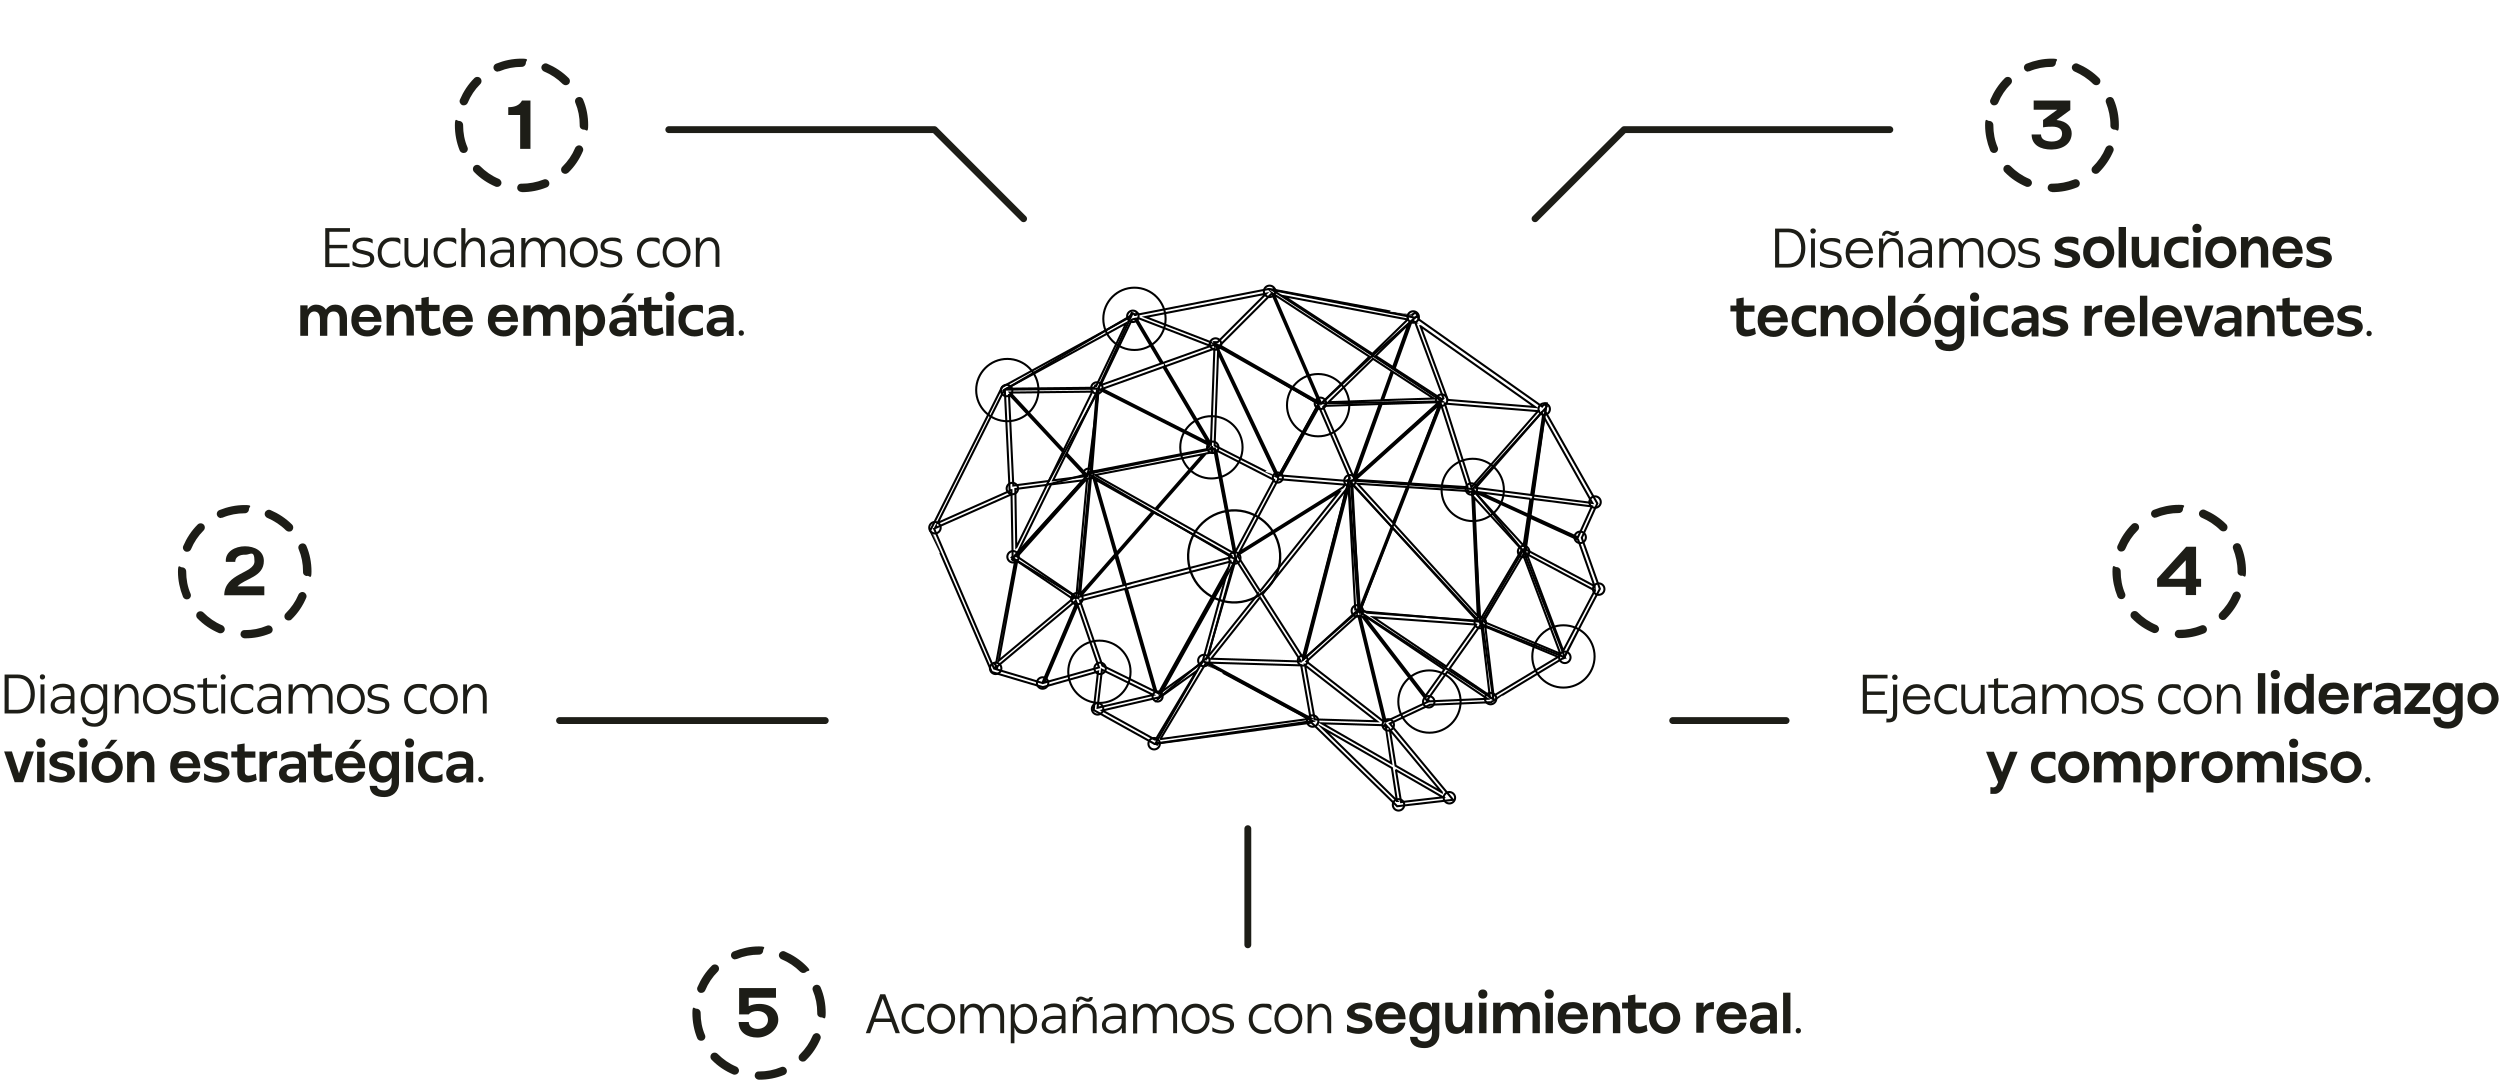 <svg xmlns="http://www.w3.org/2000/svg" xmlns:xlink="http://www.w3.org/1999/xlink" id="Capa_2" viewBox="0 0 1091.5 471.4"><defs><style>      .st0 {        stroke: #1d1d17;        stroke-linecap: round;        stroke-linejoin: round;        stroke-width: 3px;      }      .st0, .st1, .st2, .st3, .st4, .st5 {        fill: none;      }      .st6 {        isolation: isolate;      }      .st1 {        stroke-miterlimit: 10;        stroke-width: .9px;      }      .st1, .st2, .st3, .st4, .st5 {        stroke: #000;      }      .st2 {        stroke-miterlimit: 10;        stroke-width: .9px;      }      .st3 {        stroke-miterlimit: 10;        stroke-width: .9px;      }      .st4 {        stroke-miterlimit: 10;        stroke-width: .9px;      }      .st5 {        stroke-miterlimit: 10;        stroke-width: 1px;      }      .st7 {        fill: #1d1d17;      }    </style></defs><g id="Capa_1-2"><g><g class="st6"><g class="st6"><path class="st7" d="M142,116.6v-17h10.8v1.6h-9v5.7h7.8v1.5h-7.8v6.6h8.8v1.6h-10.6Z"></path></g><g class="st6"><path class="st7" d="M157.9,109.1l2.5.6c1.9.5,3,1.5,3,3.3,0,2.7-2.6,3.9-5.4,3.8-1.6,0-3-.5-4.1-1v-1.8c1,.8,2.6,1.3,4.1,1.4,1.9,0,3.6-.5,3.6-2.1s-.6-1.6-2-2l-2.6-.7c-1.9-.5-3.1-1.5-3.1-3.2,0-2.6,2.5-3.7,5-3.7s2.9.3,3.8.9v1.7c-1-.8-2.7-1.1-3.9-1.1s-3.2.6-3.2,2,.7,1.5,2.1,1.9Z"></path><path class="st7" d="M174.8,106.7c-.7-.9-1.9-1.4-3.6-1.4-2.8,0-4.6,2.2-4.6,5s1.6,4.9,4.4,4.9,3-.5,3.7-1.5v2.1c-1,.7-2.3,1.1-3.8,1.1-3.6,0-6-2.8-6-6.6s2.4-6.6,6.3-6.6,2.7.3,3.6.9v2.2Z"></path><path class="st7" d="M185.2,113.8c-1.1,2.4-2.7,3-4.1,3-3.2,0-4.5-2.1-4.5-5.6v-7.3h1.7v7.1c0,2.6.8,4.3,3.1,4.3s3.7-2.7,3.7-4.7v-6.6h1.7v12.7h-1.7v-2.8Z"></path></g><g class="st6"><path class="st7" d="M199.2,106.7c-.7-.9-1.9-1.4-3.6-1.4-2.8,0-4.6,2.2-4.6,5s1.6,4.9,4.4,4.9,3-.5,3.7-1.5v2.1c-1,.7-2.3,1.1-3.8,1.1-3.6,0-6-2.8-6-6.6s2.4-6.6,6.3-6.6,2.7.3,3.6.9v2.2Z"></path></g><g class="st6"><path class="st7" d="M201.4,116.5v-16.9h1.8v7c1.2-2.5,2.8-2.9,4-2.9,3.4,0,4.5,2.5,4.5,5.6v7.3h-1.7v-7.1c0-2.5-.9-4.2-3.1-4.2s-3.7,2.8-3.7,5.2v6.1h-1.8Z"></path><path class="st7" d="M222.7,107.8c0-1.8-1.6-2.6-3.4-2.6-1.6,0-3.4.6-4.3,1.8v-1.9c1.2-1,2.8-1.5,4.4-1.5,2.6,0,5,1.2,5,4.2v8.8h-1.7v-2.3c-.9,1.5-2.5,2.4-4.1,2.5-2.3,0-4.6-1-4.6-3.8s3.1-4,5.4-4h3.4v-1.2ZM222.7,110.3h-3.7c-2.4,0-3.2,1.2-3.2,2.6s1.4,2.4,2.9,2.4c1.9,0,4-1.5,4-3.7v-1.3Z"></path></g><g class="st6"><path class="st7" d="M227.6,116.6v-12.7h1.8v2.5c.9-1.9,2.4-2.7,4.1-2.7s3.3.8,4.2,2.7c1-1.9,2.5-2.7,4.5-2.7,3,0,4.6,2.2,4.6,5.6v7.3h-1.7v-6.9c0-2.3-.9-4.4-3.4-4.4s-3.8,1.8-3.8,4.5v6.8h-1.7v-6.9c0-2.6-.9-4.4-3.2-4.4s-3.6,2.8-3.6,4.6v6.8h-1.8Z"></path></g><g class="st6"><path class="st7" d="M254.9,103.6c3.7,0,6.1,3,6.1,6.6s-2.6,6.6-6.1,6.6-6.1-2.8-6.1-6.6,2.4-6.6,6.1-6.6ZM259.3,110.2c0-2.7-1.7-4.9-4.4-4.9s-4.4,2.2-4.4,4.9,1.7,4.9,4.4,4.9,4.4-2.2,4.4-4.9Z"></path><path class="st7" d="M266.2,109.1l2.5.6c1.9.5,3,1.5,3,3.3,0,2.7-2.6,3.9-5.4,3.8-1.6,0-3-.5-4.1-1v-1.8c1,.8,2.6,1.3,4.1,1.4,1.9,0,3.6-.5,3.6-2.1s-.6-1.6-2-2l-2.6-.7c-1.9-.5-3.1-1.5-3.1-3.2,0-2.6,2.5-3.7,5-3.7s2.9.3,3.8.9v1.7c-1-.8-2.7-1.1-3.9-1.1s-3.2.6-3.2,2,.7,1.5,2.1,1.9Z"></path><path class="st7" d="M288,106.7c-.7-.9-1.9-1.4-3.6-1.4-2.8,0-4.6,2.2-4.6,5s1.6,4.9,4.4,4.9,3-.5,3.7-1.5v2.1c-1,.7-2.3,1.1-3.8,1.1-3.6,0-6-2.8-6-6.6s2.4-6.6,6.3-6.6,2.7.3,3.6.9v2.2Z"></path><path class="st7" d="M295.4,103.6c3.7,0,6.1,3,6.1,6.6s-2.6,6.6-6.1,6.6-6.1-2.8-6.1-6.6,2.4-6.6,6.1-6.6ZM299.8,110.2c0-2.7-1.7-4.9-4.4-4.9s-4.4,2.2-4.4,4.9,1.7,4.9,4.4,4.9,4.4-2.2,4.4-4.9Z"></path><path class="st7" d="M303.8,116.5v-12.7h1.7v2.7c.8-1.6,2.4-3,4.3-2.9,2.2,0,4.3,1.8,4.3,5.6v7.3h-1.7v-7.1c0-2.5-.8-4.2-3.1-4.2s-3.8,2.8-3.8,5.2v6.1h-1.7Z"></path></g><g class="st6"><path class="st7" d="M131.1,146.6v-13.3h3.2v1.9c.8-1.5,2.3-2.2,3.7-2.2s3.2.5,4.3,2.2c1.1-1.6,2.5-2.2,4.1-2.2,3.2,0,5.1,2.2,5.1,5.9v7.7h-3.2v-7.2c0-1.8-.6-3.4-2.6-3.4s-2.8,1.3-2.8,3.7v6.9h-3.2v-7.2c0-1.9-.7-3.4-2.5-3.4s-2.7,1.8-2.7,3.5v7.1h-3.2Z"></path></g><g class="st6"><path class="st7" d="M160.2,144.2c1.5.1,2.9-.5,3.3-2.2h3c-.5,3.4-3.4,5-6.3,4.9-3.5,0-6.8-2.5-6.8-7s2.1-6.9,6.6-6.9,6.5,3.2,6.6,7.5h-10c0,2.2,1.6,3.6,3.4,3.7ZM163.3,138.4c-.4-1.6-1.4-2.7-3.2-2.7s-2.9,1.1-3.2,2.7h6.4Z"></path></g><g class="st6"><path class="st7" d="M168.8,146.5v-13.3h3.2v2c.9-1.5,2.6-2.5,4.3-2.3,2.2.2,4.4,2.1,4.4,6.2v7.4h-3.2v-7.3c0-2.1-.7-3.3-2.5-3.3s-3,2.1-3,3.7v6.9h-3.2Z"></path></g><g class="st6"><path class="st7" d="M192,135.8h-4.7v6.3c0,1,.6,1.5,1.5,1.6.9,0,2.4-.4,3.3-.9l.4,2.7c-1.4.8-3.3,1.2-4.6,1.1-2.2-.2-3.9-1.5-3.9-4.5v-6.4h-2.6v-2.6h2.6v-3l3.2-.5v3.5h4.7v2.6Z"></path><path class="st7" d="M200.1,144.2c1.5.1,2.9-.5,3.3-2.2h3c-.5,3.4-3.4,5-6.3,4.9-3.5,0-6.8-2.5-6.8-7s2.1-6.9,6.6-6.9,6.5,3.2,6.6,7.5h-10c0,2.2,1.6,3.6,3.4,3.7ZM203.3,138.4c-.4-1.6-1.4-2.7-3.2-2.7s-2.9,1.1-3.2,2.7h6.4Z"></path><path class="st7" d="M219.8,144.2c1.5.1,2.9-.5,3.3-2.2h3c-.5,3.4-3.4,5-6.3,4.9-3.5,0-6.8-2.5-6.8-7s2.1-6.9,6.6-6.9,6.5,3.2,6.6,7.5h-10c0,2.2,1.6,3.6,3.4,3.7ZM223,138.4c-.4-1.6-1.4-2.7-3.2-2.7s-2.9,1.1-3.2,2.7h6.4Z"></path><path class="st7" d="M228.5,146.6v-13.3h3.2v1.9c.8-1.5,2.3-2.2,3.7-2.2s3.2.5,4.3,2.2c1.1-1.6,2.5-2.2,4.1-2.2,3.2,0,5.1,2.2,5.1,5.9v7.7h-3.2v-7.2c0-1.8-.6-3.4-2.6-3.4s-2.8,1.3-2.8,3.7v6.9h-3.2v-7.2c0-1.9-.7-3.4-2.5-3.4s-2.7,1.8-2.7,3.5v7.1h-3.2Z"></path></g><g class="st6"><path class="st7" d="M251.4,151.1v-17.9h3.2v2.1c.7-1.3,2.1-2.4,4-2.4,3.4,0,5.6,3.4,5.6,7.1s-2.4,6.7-5.7,6.7-3.3-1.2-4-2.3v6.6h-3.2ZM257.8,135.8c-2,0-3.2,1.9-3.2,4.1s1.3,4.1,3.2,4.1,3.1-1.9,3.1-4.1-1.2-4.1-3.2-4.1Z"></path></g><g class="st6"><path class="st7" d="M274.7,137.7c0-1.4-1.2-2-2.9-2s-3.7.6-4.8,1.8v-2.9c1.4-1.1,3.4-1.5,5.2-1.5,3.1,0,5.6,1.4,5.6,4.7v8.9h-3v-2.4c-.9,1.7-2.6,2.6-4.2,2.6-2.3,0-4.6-1.2-4.6-4.1s2.8-4.2,6-4.2h2.7v-.8ZM274.7,140.7h-3c-1.8,0-2.4.9-2.4,1.9,0,1,.9,1.6,2.3,1.6,1.5,0,3.2-.9,3.2-2.5v-.9ZM273.4,132h-2.1l2.8-3.9h2.8l-3.5,3.9Z"></path></g><g class="st6"><path class="st7" d="M289.2,135.8h-4.7v6.3c0,1,.6,1.5,1.5,1.6.9,0,2.4-.4,3.3-.9l.4,2.7c-1.4.8-3.3,1.2-4.6,1.1-2.2-.2-3.9-1.5-3.9-4.5v-6.4h-2.6v-2.6h2.6v-3l3.2-.5v3.5h4.7v2.6Z"></path></g><g class="st6"><path class="st7" d="M292.5,127.4c1.2,0,2,.8,2,2s-.8,2-2,2-2-.8-2-2,.8-2,2-2ZM290.9,146.6v-13.3h3.2v13.3h-3.2Z"></path><path class="st7" d="M306.9,137c-.7-.9-2-1.3-3.4-1.3-2.5,0-4.2,1.8-4.2,4.3s1.6,4,4,4c1.4,0,2.7-.4,3.6-1.1v3.2c-1,.5-2.3.8-3.7.8-3.9,0-7-2.7-7-6.9s2.2-6.9,7.2-6.9,2.6.2,3.5.7v3.3Z"></path><path class="st7" d="M317.2,137.7c0-1.4-1.2-2-2.9-2s-3.7.6-4.8,1.8v-2.9c1.4-1.1,3.4-1.5,5.2-1.5,3.1,0,5.6,1.4,5.6,4.7v8.9h-3v-2.4c-.9,1.7-2.6,2.6-4.2,2.6-2.3,0-4.6-1.2-4.6-4.1s2.8-4.2,6-4.2h2.7v-.8ZM317.2,140.7h-3c-1.8,0-2.4.9-2.4,1.9,0,1,1,1.6,2.3,1.6,1.5,0,3.2-.9,3.2-2.5v-.9Z"></path></g><g class="st6"><path class="st7" d="M323.6,144.2c.7,0,1.2.5,1.2,1.2s-.5,1.2-1.2,1.2-1.1-.5-1.1-1.2.4-1.2,1.1-1.2Z"></path></g></g><g class="st6"><g class="st6"><path class="st7" d="M2,311.5v-17h5.6c4.9,0,7.6,3.3,7.6,8.5s-2.7,8.5-7.6,8.5H2ZM3.8,309.9h3.7c3.7,0,5.9-2.4,5.9-6.9s-2.2-6.9-5.9-6.9h-3.7v13.8Z"></path><path class="st7" d="M18.5,294.4c.7,0,1.2.5,1.2,1.1s-.5,1.2-1.2,1.2-1.1-.5-1.1-1.2.4-1.1,1.1-1.1ZM17.7,311.5v-12.7h1.7v12.7h-1.7Z"></path></g><g class="st6"><path class="st7" d="M30.8,302.7c0-1.8-1.6-2.6-3.4-2.6-1.6,0-3.4.6-4.3,1.8v-1.9c1.2-1,2.8-1.5,4.4-1.5,2.6,0,5,1.2,5,4.2v8.8h-1.7v-2.3c-.9,1.5-2.5,2.4-4.1,2.5-2.3,0-4.6-1-4.6-3.8s3.1-4,5.4-4h3.4v-1.2ZM30.8,305.2h-3.7c-2.4,0-3.2,1.2-3.2,2.6s1.4,2.4,2.9,2.4c1.9,0,4-1.5,4-3.7v-1.3Z"></path></g><g class="st6"><path class="st7" d="M37.5,313.2c.2,1.9,2,2.6,3.8,2.6s3.8-1.8,3.8-4v-2.7c-1,2-2.6,2.7-4.5,2.7-3.3,0-5.4-2.9-5.4-6.5s2.1-6.7,5.4-6.7,3.9,1.3,4.5,2.8v-2.6h1.7v13c0,3.3-2.1,5.5-5.4,5.5-3.4,0-5.4-1.3-5.6-4.1h1.7ZM41,310.2c3,0,4.1-2.7,4.1-5.1s-1.1-4.9-4-4.9-4.1,2.4-4.1,5.1,1.6,5,4,5Z"></path></g><g class="st6"><path class="st7" d="M50.1,311.5v-12.7h1.8v2.7c.8-1.6,2.4-3,4.3-2.9,2.2,0,4.3,1.8,4.3,5.6v7.3h-1.7v-7.1c0-2.5-.8-4.2-3.1-4.2s-3.8,2.8-3.8,5.2v6.1h-1.8Z"></path></g><g class="st6"><path class="st7" d="M68.5,298.6c3.7,0,6.1,3,6.1,6.6s-2.6,6.6-6.1,6.6-6.1-2.8-6.1-6.6,2.4-6.6,6.1-6.6ZM72.9,305.2c0-2.7-1.7-4.9-4.4-4.9s-4.4,2.2-4.4,4.9,1.7,4.9,4.4,4.9,4.4-2.2,4.4-4.9Z"></path><path class="st7" d="M79.8,304l2.5.6c1.9.5,3,1.5,3,3.3,0,2.7-2.6,3.9-5.4,3.8-1.6,0-3-.5-4.1-1v-1.8c1,.8,2.6,1.3,4.1,1.4,1.9,0,3.6-.5,3.6-2.1s-.6-1.6-2-2l-2.6-.7c-1.9-.5-3.1-1.5-3.1-3.2,0-2.6,2.5-3.7,5-3.7s2.9.3,3.8.9v1.7c-1-.8-2.7-1.1-3.9-1.1s-3.2.6-3.2,2,.7,1.5,2.1,1.9Z"></path></g><g class="st6"><path class="st7" d="M94.7,300.3h-4.3v8.1c0,1.2.7,1.6,1.7,1.6s2.2-.5,2.9-1.2l.5,1.5c-1,.8-2.5,1.3-3.6,1.3-1.7,0-3.2-1-3.2-3.2v-8.2h-2.5v-1.4h2.5v-2.4l1.7-.5v2.9h4.3v1.4Z"></path></g><g class="st6"><path class="st7" d="M97.4,294.4c.7,0,1.2.5,1.2,1.1s-.5,1.2-1.2,1.2-1.1-.5-1.1-1.2.5-1.1,1.1-1.1ZM96.6,311.5v-12.7h1.7v12.7h-1.7Z"></path><path class="st7" d="M110.6,301.6c-.7-.9-1.9-1.4-3.6-1.4-2.8,0-4.6,2.2-4.6,5s1.6,4.9,4.4,4.9,3-.5,3.7-1.5v2.1c-1,.7-2.3,1.1-3.8,1.1-3.6,0-6-2.8-6-6.6s2.4-6.6,6.3-6.6,2.7.3,3.6.9v2.2Z"></path><path class="st7" d="M121,302.7c0-1.8-1.6-2.6-3.4-2.6-1.6,0-3.4.6-4.3,1.8v-1.9c1.2-1,2.8-1.5,4.4-1.5,2.6,0,5,1.2,5,4.2v8.8h-1.7v-2.3c-.9,1.5-2.5,2.4-4.1,2.5-2.3,0-4.6-1-4.6-3.8s3.1-4,5.4-4h3.4v-1.2ZM121,305.2h-3.7c-2.4,0-3.2,1.2-3.2,2.6s1.4,2.4,2.9,2.4c1.9,0,4-1.5,4-3.7v-1.3Z"></path></g><g class="st6"><path class="st7" d="M126,311.5v-12.7h1.8v2.5c.9-1.9,2.4-2.7,4.1-2.7s3.3.8,4.2,2.7c1-1.9,2.5-2.7,4.5-2.7,3,0,4.6,2.2,4.6,5.6v7.3h-1.7v-6.9c0-2.3-.9-4.4-3.4-4.4s-3.8,1.8-3.8,4.5v6.8h-1.7v-6.9c0-2.6-.9-4.4-3.2-4.4s-3.6,2.8-3.6,4.6v6.8h-1.8Z"></path></g><g class="st6"><path class="st7" d="M153.2,298.6c3.7,0,6.1,3,6.1,6.6s-2.6,6.6-6.1,6.6-6.1-2.8-6.1-6.6,2.4-6.6,6.1-6.6ZM157.6,305.2c0-2.7-1.7-4.9-4.4-4.9s-4.4,2.2-4.4,4.9,1.7,4.9,4.4,4.9,4.4-2.2,4.4-4.9Z"></path><path class="st7" d="M164.5,304l2.5.6c1.9.5,3,1.5,3,3.3,0,2.7-2.6,3.9-5.4,3.8-1.6,0-3-.5-4.1-1v-1.8c1,.8,2.6,1.3,4.1,1.4,1.9,0,3.6-.5,3.6-2.1s-.6-1.6-2-2l-2.6-.7c-1.9-.5-3.1-1.5-3.1-3.2,0-2.6,2.5-3.7,5-3.7s2.9.3,3.8.9v1.7c-1-.8-2.7-1.1-3.9-1.1s-3.2.6-3.2,2,.7,1.5,2.1,1.9Z"></path><path class="st7" d="M186.3,301.6c-.7-.9-1.9-1.4-3.6-1.4-2.8,0-4.6,2.2-4.6,5s1.6,4.9,4.4,4.9,3-.5,3.7-1.5v2.1c-1,.7-2.3,1.1-3.8,1.1-3.6,0-6-2.8-6-6.6s2.4-6.6,6.3-6.6,2.7.3,3.6.9v2.2Z"></path><path class="st7" d="M193.8,298.6c3.7,0,6.1,3,6.1,6.6s-2.6,6.6-6.1,6.6-6.1-2.8-6.1-6.6,2.4-6.6,6.1-6.6ZM198.2,305.2c0-2.7-1.7-4.9-4.4-4.9s-4.4,2.2-4.4,4.9,1.7,4.9,4.4,4.9,4.4-2.2,4.4-4.9Z"></path><path class="st7" d="M202.2,311.5v-12.7h1.7v2.7c.8-1.6,2.4-3,4.3-2.9,2.2,0,4.3,1.8,4.3,5.6v7.3h-1.7v-7.1c0-2.5-.8-4.2-3.1-4.2s-3.8,2.8-3.8,5.2v6.1h-1.7Z"></path></g><g class="st6"><path class="st7" d="M6.4,341.5l-4.6-13.4h3.4l3.1,9.5,3.1-9.5h3.4l-4.7,13.4h-3.7Z"></path><path class="st7" d="M17.8,322.4c1.2,0,2,.8,2,2s-.8,2-2,2-2-.8-2-2,.8-2,2-2ZM16.2,341.5v-13.3h3.2v13.3h-3.2Z"></path><path class="st7" d="M26.9,333.1l2.2.6c1.9.6,3.6,1.5,3.6,3.8s-2.9,4.2-5.9,4.2c-1.7,0-3.6-.4-5.2-1.1v-3c1,.8,2.7,1.5,4.6,1.6,1.6,0,3.1-.3,3.1-1.3,0-.8-.5-1.2-1.6-1.5l-2.5-.7c-2-.6-3.6-1.5-3.6-3.7s2.9-4,5.9-4,3.2.3,4.4.9v2.9c-1.1-.8-3.1-1.2-4.2-1.2-1.7,0-2.8.4-2.8,1.3,0,.6.8,1,2,1.4Z"></path><path class="st7" d="M36.3,322.4c1.2,0,2,.8,2,2s-.8,2-2,2-2-.8-2-2,.8-2,2-2ZM34.7,341.5v-13.3h3.2v13.3h-3.2Z"></path><path class="st7" d="M46.8,327.9c4.6,0,6.8,3.6,6.8,7.1s-3,6.8-6.8,6.8-6.8-2.8-6.8-6.8,2.2-7,6.8-7ZM50.5,334.8c0-2.2-1.4-4-3.7-4s-3.7,1.8-3.7,4,1.4,4,3.7,4,3.7-1.8,3.7-4ZM47.8,326.9h-2.1l2.8-3.9h2.8l-3.5,3.9Z"></path><path class="st7" d="M55.5,341.5v-13.3h3.2v2c.9-1.5,2.6-2.5,4.3-2.3,2.2.2,4.4,2.1,4.4,6.2v7.4h-3.2v-7.3c0-2.1-.7-3.3-2.5-3.3s-3,2.1-3,3.7v6.9h-3.2Z"></path><path class="st7" d="M81.1,339.1c1.5.1,2.9-.5,3.3-2.2h3c-.5,3.4-3.4,5-6.3,4.9-3.5,0-6.8-2.5-6.8-7s2.1-6.9,6.6-6.9,6.5,3.2,6.6,7.5h-10c0,2.2,1.6,3.6,3.4,3.7ZM84.3,333.3c-.4-1.6-1.4-2.7-3.2-2.7s-2.9,1.1-3.2,2.7h6.4Z"></path><path class="st7" d="M94.4,333.1l2.2.6c1.9.6,3.6,1.5,3.6,3.8s-2.9,4.2-5.9,4.2c-1.7,0-3.6-.4-5.2-1.1v-3c1,.8,2.7,1.5,4.6,1.6,1.6,0,3.1-.3,3.1-1.3,0-.8-.5-1.2-1.6-1.5l-2.5-.7c-2-.6-3.6-1.5-3.6-3.7s2.9-4,5.9-4,3.2.3,4.4.9v2.9c-1.1-.8-3.1-1.2-4.2-1.2-1.7,0-2.8.4-2.8,1.3,0,.6.8,1,2,1.4Z"></path></g><g class="st6"><path class="st7" d="M111.6,330.8h-4.7v6.3c0,1,.6,1.5,1.5,1.6.9,0,2.4-.4,3.3-.9l.4,2.7c-1.4.8-3.3,1.2-4.6,1.1-2.2-.2-3.9-1.5-3.9-4.5v-6.4h-2.6v-2.6h2.6v-3l3.2-.5v3.5h4.7v2.6Z"></path></g><g class="st6"><path class="st7" d="M113.3,341.5v-13.3h3.2v2c.6-1.1,1.6-1.8,2.7-2.1.6-.2,1.2-.2,1.8-.2v3.1c-.6,0-1.2,0-1.7,0-1.9.4-2.8,1.8-2.8,3.7v6.6h-3.2Z"></path></g><g class="st6"><path class="st7" d="M130.5,332.6c0-1.4-1.2-2-2.9-2s-3.7.6-4.8,1.8v-2.9c1.4-1.1,3.4-1.5,5.2-1.5,3.1,0,5.6,1.4,5.6,4.7v8.9h-3v-2.4c-.9,1.7-2.6,2.6-4.2,2.6-2.3,0-4.6-1.2-4.6-4.1s2.8-4.2,6-4.2h2.7v-.8ZM130.5,335.6h-3c-1.8,0-2.4.9-2.4,1.9,0,1,.9,1.6,2.3,1.6,1.5,0,3.2-.9,3.2-2.5v-.9Z"></path></g><g class="st6"><path class="st7" d="M145,330.8h-4.7v6.3c0,1,.6,1.5,1.5,1.6.9,0,2.4-.4,3.3-.9l.4,2.7c-1.4.8-3.3,1.2-4.6,1.1-2.2-.2-3.9-1.5-3.9-4.5v-6.4h-2.6v-2.6h2.6v-3l3.2-.5v3.5h4.7v2.6Z"></path><path class="st7" d="M153.1,339.1c1.5.1,2.9-.5,3.3-2.2h3c-.5,3.4-3.4,5-6.3,4.9-3.5,0-6.8-2.5-6.8-7s2.1-6.9,6.6-6.9,6.5,3.2,6.6,7.5h-10c0,2.2,1.6,3.6,3.4,3.7ZM156.3,333.3c-.4-1.6-1.4-2.7-3.2-2.7s-2.9,1.1-3.2,2.7h6.4ZM154.4,326.9h-2.1l2.8-3.9h2.8l-3.5,3.9Z"></path><path class="st7" d="M164.6,343.1c.1,1.6,1.8,2,3.2,2,1.9,0,3.2-1.2,3.2-3.6v-2c-.7,1.2-2.1,2.2-4,2.2-3.4,0-5.9-2.8-5.9-6.7s2.3-7.1,5.8-7.1,3.4,1,4.1,2.3v-2h3.2v13.5c0,3.9-2.8,6.3-6.4,6.3-3.9,0-6.2-1.4-6.4-4.9h3.1ZM167.7,338.9c2.4,0,3.4-2.1,3.4-4.2s-1-4-3.3-4-3.4,1.9-3.4,4.1,1.2,4.1,3.3,4.1Z"></path><path class="st7" d="M178.8,322.4c1.2,0,2,.8,2,2s-.8,2-2,2-2-.8-2-2,.8-2,2-2ZM177.2,341.5v-13.3h3.2v13.3h-3.2Z"></path><path class="st7" d="M193.2,331.9c-.7-.9-2-1.3-3.4-1.3-2.5,0-4.2,1.8-4.2,4.3s1.6,4,4,4c1.4,0,2.7-.4,3.6-1.1v3.2c-1,.5-2.3.8-3.7.8-3.9,0-7-2.7-7-6.9s2.2-6.9,7.2-6.9,2.6.2,3.5.7v3.3Z"></path><path class="st7" d="M203.5,332.6c0-1.4-1.2-2-2.9-2s-3.7.6-4.8,1.8v-2.9c1.4-1.1,3.4-1.5,5.2-1.5,3.1,0,5.6,1.4,5.6,4.7v8.9h-3v-2.4c-.9,1.7-2.6,2.6-4.2,2.6-2.3,0-4.6-1.2-4.6-4.1s2.8-4.2,6-4.2h2.7v-.8ZM203.5,335.6h-3c-1.8,0-2.4.9-2.4,1.9,0,1,1,1.6,2.3,1.6,1.5,0,3.2-.9,3.2-2.5v-.9Z"></path></g><g class="st6"><path class="st7" d="M209.9,339.1c.7,0,1.2.5,1.2,1.2s-.5,1.2-1.2,1.2-1.1-.5-1.1-1.2.4-1.2,1.1-1.2Z"></path></g></g><g class="st6"><g class="st6"><path class="st7" d="M775,116.8v-17h5.6c4.9,0,7.6,3.3,7.6,8.5s-2.7,8.5-7.6,8.5h-5.6ZM776.8,115.2h3.7c3.7,0,5.9-2.4,5.9-6.9s-2.2-6.9-5.9-6.9h-3.7v13.8Z"></path><path class="st7" d="M791.6,99.7c.7,0,1.2.5,1.2,1.1s-.5,1.2-1.2,1.2-1.2-.5-1.2-1.2.5-1.1,1.2-1.1ZM790.7,116.8v-12.7h1.7v12.7h-1.7Z"></path><path class="st7" d="M798.6,109.3l2.5.6c1.9.5,3,1.5,3,3.3,0,2.7-2.6,3.9-5.4,3.8-1.6,0-3-.5-4.1-1v-1.8c1,.8,2.6,1.3,4.1,1.4,1.9,0,3.6-.5,3.6-2.1s-.6-1.6-2-2l-2.6-.7c-1.9-.5-3.1-1.5-3.1-3.2,0-2.6,2.5-3.7,5-3.7s2.9.3,3.8.9v1.7c-1-.8-2.7-1.1-3.9-1.1s-3.2.6-3.2,2,.7,1.5,2.1,1.9Z"></path><path class="st7" d="M812,115.5c1.9,0,3.6-.7,4.1-2.9h1.6c-.6,3.2-3.1,4.5-5.7,4.5-3.4,0-6.2-2.5-6.2-6.6s2.4-6.6,6-6.6,5.8,3,6,6.7h-10.3c0,3,1.9,4.8,4.4,4.9ZM816.1,109.2c-.4-2.2-2-3.7-4.2-3.7s-3.8,1.5-4.1,3.7h8.3Z"></path><path class="st7" d="M820.4,116.8v-12.7h1.8v2.7c.8-1.6,2.4-3,4.3-2.9,2.2,0,4.3,1.8,4.3,5.6v7.3h-1.7v-7.1c0-2.5-.8-4.2-3.1-4.2s-3.8,2.8-3.8,5.2v6.1h-1.8ZM821.7,102.9c0-1.2.8-2.2,2.1-2.2s2.2.9,3,.9.8-.4.9-.7h1.4c0,1.2-.7,2.1-2.1,2.1s-2.1-1-3-1-.9.5-1,.9h-1.4Z"></path><path class="st7" d="M841.8,108c0-1.8-1.6-2.6-3.4-2.6-1.6,0-3.4.6-4.3,1.8v-1.9c1.2-1,2.8-1.5,4.4-1.5,2.6,0,5,1.2,5,4.2v8.8h-1.7v-2.3c-.9,1.5-2.5,2.4-4.1,2.5-2.3,0-4.6-1-4.6-3.8s3.1-4,5.4-4h3.4v-1.2ZM841.7,110.5h-3.7c-2.4,0-3.2,1.2-3.2,2.6s1.4,2.4,2.9,2.4c1.9,0,4-1.5,4-3.7v-1.3Z"></path></g><g class="st6"><path class="st7" d="M846.7,116.8v-12.7h1.8v2.5c.9-1.9,2.4-2.7,4.1-2.7s3.3.8,4.2,2.7c1-1.9,2.5-2.7,4.5-2.7,3,0,4.6,2.2,4.6,5.6v7.3h-1.7v-6.9c0-2.3-.9-4.4-3.4-4.4s-3.8,1.8-3.8,4.5v6.8h-1.7v-6.9c0-2.6-.9-4.4-3.2-4.4s-3.6,2.8-3.6,4.6v6.8h-1.8Z"></path></g><g class="st6"><path class="st7" d="M873.9,103.9c3.7,0,6.1,3,6.1,6.6s-2.6,6.6-6.1,6.6-6.1-2.8-6.1-6.6,2.4-6.6,6.1-6.6ZM878.3,110.5c0-2.7-1.7-4.9-4.4-4.9s-4.4,2.2-4.4,4.9,1.7,4.9,4.4,4.9,4.4-2.2,4.4-4.9Z"></path><path class="st7" d="M885.2,109.3l2.5.6c1.9.5,3,1.5,3,3.3,0,2.7-2.6,3.9-5.4,3.8-1.6,0-3-.5-4.1-1v-1.8c1,.8,2.6,1.3,4.1,1.4,1.9,0,3.6-.5,3.6-2.1s-.6-1.6-2-2l-2.6-.7c-1.9-.5-3.1-1.5-3.1-3.2,0-2.6,2.5-3.7,5-3.7s2.9.3,3.8.9v1.7c-1-.8-2.7-1.1-3.9-1.1s-3.2.6-3.2,2,.7,1.5,2.1,1.9Z"></path></g><g class="st6"><path class="st7" d="M902.4,108.4l2.2.6c1.9.6,3.6,1.5,3.6,3.8s-2.9,4.2-5.9,4.2c-1.7,0-3.6-.4-5.2-1.1v-3c1,.8,2.7,1.5,4.6,1.6,1.6,0,3.1-.3,3.1-1.3,0-.8-.5-1.2-1.6-1.5l-2.5-.7c-2-.6-3.6-1.5-3.6-3.7s2.9-4,5.9-4,3.2.3,4.4.9v2.9c-1.2-.8-3.1-1.2-4.2-1.2-1.8,0-2.8.4-2.8,1.3,0,.6.8,1,2,1.4Z"></path><path class="st7" d="M916.3,103.2c4.6,0,6.8,3.6,6.8,7.1s-3,6.8-6.8,6.8-6.8-2.8-6.8-6.8,2.2-7,6.8-7ZM920,110.1c0-2.2-1.4-4-3.7-4s-3.7,1.8-3.7,4,1.4,4,3.7,4,3.7-1.8,3.7-4Z"></path><path class="st7" d="M925,116.8v-17.7h3.2v17.7h-3.2Z"></path><path class="st7" d="M939.5,114.3c-.9,2-2.7,2.7-4,2.7-3.1,0-4.8-1.7-4.8-6.2v-7.4h3.2v7c0,2.6.6,3.7,2.5,3.7s2.9-1.6,2.9-3.8v-6.9h3.2v13.3h-3.2v-2.4Z"></path><path class="st7" d="M955.5,107.2c-.7-.9-2-1.3-3.4-1.3-2.5,0-4.2,1.8-4.2,4.3s1.7,4,4,4c1.4,0,2.7-.4,3.6-1.1v3.2c-1,.5-2.3.8-3.7.8-3.9,0-7-2.7-7-6.9s2.2-6.9,7.2-6.9,2.6.2,3.5.7v3.3Z"></path><path class="st7" d="M959.2,97.7c1.2,0,2,.8,2,2s-.8,2-2,2-2-.8-2-2,.8-2,2-2ZM957.6,116.8v-13.3h3.2v13.3h-3.2Z"></path><path class="st7" d="M969.6,103.2c4.6,0,6.8,3.6,6.8,7.1s-3,6.8-6.8,6.8-6.8-2.8-6.8-6.8,2.2-7,6.8-7ZM973.3,110.1c0-2.2-1.4-4-3.7-4s-3.7,1.8-3.7,4,1.4,4,3.7,4,3.7-1.8,3.7-4Z"></path></g><g class="st6"><path class="st7" d="M978.4,116.8v-13.3h3.2v2c.9-1.5,2.6-2.5,4.3-2.3,2.2.2,4.4,2.1,4.4,6.2v7.4h-3.2v-7.3c0-2.1-.7-3.3-2.5-3.3s-3,2.1-3,3.7v6.9h-3.2Z"></path></g><g class="st6"><path class="st7" d="M999,114.4c1.5.1,2.9-.5,3.3-2.2h3c-.5,3.4-3.4,5-6.3,4.9-3.5,0-6.8-2.5-6.8-7s2.1-6.9,6.6-6.9,6.5,3.2,6.6,7.5h-10c0,2.2,1.6,3.6,3.4,3.7ZM1002.2,108.6c-.3-1.6-1.4-2.7-3.2-2.7s-2.9,1.1-3.2,2.7h6.4Z"></path><path class="st7" d="M1012.3,108.4l2.2.6c1.9.6,3.6,1.5,3.6,3.8s-2.9,4.2-5.9,4.2c-1.7,0-3.6-.4-5.2-1.1v-3c1,.8,2.7,1.5,4.6,1.6,1.6,0,3.1-.3,3.1-1.3,0-.8-.5-1.2-1.6-1.5l-2.5-.7c-2-.6-3.6-1.5-3.6-3.7s2.9-4,5.9-4,3.2.3,4.4.9v2.9c-1.2-.8-3.1-1.2-4.2-1.2-1.8,0-2.8.4-2.8,1.3,0,.6.8,1,2,1.4Z"></path></g><g class="st6"><path class="st7" d="M766.1,136.1h-4.7v6.3c0,1,.6,1.5,1.5,1.6.9,0,2.4-.4,3.3-.9l.4,2.7c-1.4.8-3.3,1.2-4.6,1.1-2.2-.2-3.9-1.5-3.9-4.5v-6.4h-2.6v-2.6h2.6v-3l3.2-.5v3.5h4.7v2.6Z"></path><path class="st7" d="M774.2,144.4c1.5.1,2.9-.5,3.3-2.2h3c-.5,3.4-3.4,5-6.3,4.9-3.5,0-6.8-2.5-6.8-7s2.1-6.9,6.6-6.9,6.5,3.2,6.6,7.5h-10c0,2.2,1.6,3.6,3.4,3.7ZM777.4,138.6c-.3-1.6-1.4-2.7-3.2-2.7s-2.9,1.1-3.2,2.7h6.4Z"></path><path class="st7" d="M792.9,137.2c-.7-.9-2-1.3-3.4-1.3-2.5,0-4.2,1.8-4.2,4.3s1.7,4,4,4c1.4,0,2.7-.4,3.6-1.1v3.2c-1,.5-2.3.8-3.7.8-3.9,0-7-2.7-7-6.9s2.2-6.9,7.2-6.9,2.6.2,3.5.7v3.3Z"></path></g><g class="st6"><path class="st7" d="M794.9,146.8v-13.3h3.2v2c.9-1.5,2.6-2.5,4.3-2.3,2.2.2,4.4,2.1,4.4,6.2v7.4h-3.2v-7.3c0-2.1-.7-3.3-2.5-3.3s-3,2.1-3,3.7v6.9h-3.2Z"></path></g><g class="st6"><path class="st7" d="M815.5,133.2c4.6,0,6.8,3.6,6.8,7.1s-3,6.8-6.8,6.8-6.8-2.8-6.8-6.8,2.2-7,6.8-7ZM819.2,140.1c0-2.2-1.4-4-3.7-4s-3.7,1.8-3.7,4,1.4,4,3.7,4,3.7-1.8,3.7-4Z"></path><path class="st7" d="M824.3,146.8v-17.7h3.2v17.7h-3.2Z"></path><path class="st7" d="M836.3,133.2c4.6,0,6.8,3.6,6.8,7.1s-3,6.8-6.8,6.8-6.8-2.8-6.8-6.8,2.2-7,6.8-7ZM840,140.1c0-2.2-1.4-4-3.7-4s-3.7,1.8-3.7,4,1.4,4,3.7,4,3.7-1.8,3.7-4ZM837.3,132.2h-2.1l2.8-3.9h2.8l-3.5,3.9Z"></path><path class="st7" d="M848,148.4c0,1.6,1.8,2,3.2,2,1.9,0,3.2-1.2,3.2-3.6v-2c-.7,1.2-2.1,2.2-4,2.2-3.4,0-5.9-2.8-5.9-6.7s2.3-7.1,5.8-7.1,3.4,1,4.1,2.3v-2h3.2v13.5c0,3.9-2.8,6.3-6.4,6.3-3.9,0-6.2-1.4-6.4-4.9h3.1ZM851.1,144.2c2.4,0,3.4-2.1,3.4-4.2s-1-4-3.3-4-3.4,1.9-3.4,4.1,1.2,4.1,3.3,4.1Z"></path><path class="st7" d="M862.1,127.7c1.2,0,2,.8,2,2s-.8,2-2,2-2-.8-2-2,.8-2,2-2ZM860.5,146.8v-13.3h3.2v13.3h-3.2Z"></path><path class="st7" d="M876.6,137.2c-.7-.9-2-1.3-3.4-1.3-2.5,0-4.2,1.8-4.2,4.3s1.6,4,4,4c1.4,0,2.7-.4,3.6-1.1v3.2c-1,.5-2.3.8-3.7.8-3.9,0-7-2.7-7-6.9s2.2-6.9,7.2-6.9,2.6.2,3.5.7v3.3Z"></path><path class="st7" d="M886.9,137.9c0-1.4-1.2-2-2.9-2s-3.7.6-4.8,1.8v-2.9c1.4-1.1,3.4-1.5,5.2-1.5,3.1,0,5.6,1.4,5.6,4.7v8.9h-3v-2.4c-.9,1.7-2.6,2.6-4.2,2.6-2.3,0-4.6-1.2-4.6-4.1s2.8-4.2,6-4.2h2.7v-.8ZM886.9,140.9h-3c-1.8,0-2.4.9-2.4,1.9,0,1,1,1.6,2.3,1.6,1.5,0,3.2-.9,3.2-2.5v-.9Z"></path><path class="st7" d="M897.2,138.4l2.2.6c1.9.6,3.6,1.5,3.6,3.8s-2.9,4.2-5.9,4.2c-1.7,0-3.6-.4-5.2-1.1v-3c1,.8,2.7,1.5,4.6,1.6,1.6,0,3.1-.3,3.1-1.3,0-.8-.5-1.2-1.6-1.5l-2.5-.7c-2-.6-3.6-1.5-3.6-3.7s2.9-4,5.9-4,3.2.3,4.4.9v2.9c-1.2-.8-3.1-1.2-4.2-1.2-1.8,0-2.8.4-2.8,1.3,0,.6.8,1,2,1.4Z"></path><path class="st7" d="M910.1,146.8v-13.3h3.2v2c.6-1.1,1.6-1.8,2.7-2.1.6-.2,1.2-.2,1.8-.2v3.1c-.6,0-1.2,0-1.7,0-1.9.4-2.8,1.8-2.8,3.7v6.6h-3.2Z"></path><path class="st7" d="M925.7,144.4c1.5.1,2.9-.5,3.3-2.2h3c-.5,3.4-3.4,5-6.3,4.9-3.5,0-6.8-2.5-6.8-7s2.1-6.9,6.6-6.9,6.5,3.2,6.6,7.5h-10c0,2.2,1.6,3.6,3.4,3.7ZM928.9,138.6c-.4-1.6-1.5-2.7-3.2-2.7s-2.9,1.1-3.2,2.7h6.4Z"></path><path class="st7" d="M934.3,146.8v-17.7h3.2v17.7h-3.2Z"></path></g><g class="st6"><path class="st7" d="M946.4,144.4c1.5.1,2.9-.5,3.3-2.2h3c-.5,3.4-3.4,5-6.3,4.9-3.5,0-6.8-2.5-6.8-7s2.1-6.9,6.6-6.9,6.5,3.2,6.6,7.5h-10c0,2.2,1.6,3.6,3.4,3.7ZM949.6,138.6c-.4-1.6-1.5-2.7-3.2-2.7s-2.9,1.1-3.2,2.7h6.4Z"></path></g><g class="st6"><path class="st7" d="M958,146.8l-4.6-13.4h3.4l3.1,9.5,3.1-9.5h3.4l-4.7,13.4h-3.7Z"></path></g><g class="st6"><path class="st7" d="M975.5,137.9c0-1.4-1.2-2-2.9-2s-3.7.6-4.8,1.8v-2.9c1.5-1.1,3.4-1.5,5.2-1.5,3.1,0,5.6,1.4,5.6,4.7v8.9h-3v-2.4c-.9,1.7-2.6,2.6-4.2,2.6-2.3,0-4.6-1.2-4.6-4.1s2.8-4.2,6-4.2h2.7v-.8ZM975.5,140.9h-3c-1.8,0-2.4.9-2.4,1.9,0,1,.9,1.6,2.3,1.6,1.5,0,3.2-.9,3.2-2.5v-.9Z"></path></g><g class="st6"><path class="st7" d="M981.2,146.8v-13.3h3.2v2c.9-1.5,2.6-2.5,4.3-2.3,2.2.2,4.4,2.1,4.4,6.2v7.4h-3.2v-7.3c0-2.1-.7-3.3-2.5-3.3s-3,2.1-3,3.7v6.9h-3.2Z"></path></g><g class="st6"><path class="st7" d="M1004.5,136.1h-4.7v6.3c0,1,.6,1.5,1.5,1.6.9,0,2.4-.4,3.3-.9l.4,2.7c-1.4.8-3.3,1.2-4.6,1.1-2.2-.2-3.9-1.5-3.9-4.5v-6.4h-2.6v-2.6h2.6v-3l3.2-.5v3.5h4.7v2.6Z"></path><path class="st7" d="M1012.6,144.4c1.5.1,2.9-.5,3.3-2.2h3c-.5,3.4-3.4,5-6.3,4.9-3.5,0-6.8-2.5-6.8-7s2.1-6.9,6.6-6.9,6.5,3.2,6.6,7.5h-10c0,2.2,1.6,3.6,3.4,3.7ZM1015.7,138.6c-.3-1.6-1.4-2.7-3.2-2.7s-2.9,1.1-3.2,2.7h6.4Z"></path><path class="st7" d="M1025.8,138.4l2.2.6c1.9.6,3.6,1.5,3.6,3.8s-2.9,4.2-5.9,4.2c-1.7,0-3.6-.4-5.2-1.1v-3c1,.8,2.7,1.5,4.6,1.6,1.6,0,3.1-.3,3.1-1.3,0-.8-.5-1.2-1.6-1.5l-2.5-.7c-2-.6-3.6-1.5-3.6-3.7s2.9-4,5.9-4,3.2.3,4.4.9v2.9c-1.2-.8-3.1-1.2-4.2-1.2-1.8,0-2.8.4-2.8,1.3,0,.6.8,1,2,1.4Z"></path></g><g class="st6"><path class="st7" d="M1034.3,144.4c.7,0,1.2.5,1.2,1.2s-.5,1.2-1.2,1.2-1.1-.5-1.1-1.2.5-1.2,1.1-1.2Z"></path></g></g><g class="st6"><g class="st6"><path class="st7" d="M813.3,311.6v-17h10.8v1.6h-9v5.7h7.8v1.5h-7.8v6.6h8.8v1.6h-10.6Z"></path><path class="st7" d="M823.7,313.7c.2,0,.5.1.8.1,1.5,0,2-.7,2-2.4v-12.5h1.8v12.4c0,2.7-1.2,4.1-3.7,4.1s-.7,0-1-.2v-1.5ZM827.3,294.5c.7,0,1.2.5,1.2,1.2s-.5,1.2-1.2,1.2-1.2-.5-1.2-1.2.5-1.2,1.2-1.2Z"></path><path class="st7" d="M837,310.3c1.9,0,3.6-.7,4.1-2.9h1.6c-.6,3.2-3.1,4.5-5.7,4.5-3.4,0-6.2-2.5-6.2-6.6s2.4-6.6,6-6.6,5.8,3,6,6.7h-10.3c0,3,1.9,4.8,4.4,4.9ZM841.1,304c-.4-2.2-2-3.7-4.2-3.7s-3.8,1.5-4.1,3.7h8.3Z"></path><path class="st7" d="M854.4,301.7c-.7-.9-1.9-1.4-3.6-1.4-2.8,0-4.6,2.2-4.6,5s1.7,4.9,4.4,4.9,3-.5,3.7-1.5v2.1c-1,.7-2.3,1.1-3.8,1.1-3.6,0-6-2.8-6-6.6s2.5-6.6,6.3-6.6,2.7.3,3.6.9v2.2Z"></path></g><g class="st6"><path class="st7" d="M864.9,308.8c-1.1,2.4-2.7,3-4.1,3-3.2,0-4.5-2.1-4.5-5.6v-7.3h1.7v7.1c0,2.6.8,4.3,3.1,4.3s3.7-2.7,3.7-4.7v-6.6h1.7v12.7h-1.7v-2.8Z"></path></g><g class="st6"><path class="st7" d="M876.6,300.4h-4.3v8.1c0,1.2.7,1.6,1.7,1.6s2.2-.5,2.9-1.2l.5,1.5c-1,.8-2.5,1.3-3.6,1.3-1.7,0-3.2-1-3.2-3.2v-8.2h-2.5v-1.4h2.5v-2.4l1.8-.5v2.9h4.3v1.4Z"></path></g><g class="st6"><path class="st7" d="M886.8,302.8c0-1.8-1.6-2.6-3.4-2.6-1.6,0-3.4.6-4.3,1.8v-1.9c1.2-1,2.8-1.5,4.4-1.5,2.6,0,5,1.2,5,4.2v8.8h-1.7v-2.3c-.9,1.5-2.5,2.4-4.1,2.5-2.3,0-4.6-1-4.6-3.8s3.1-4,5.4-4h3.4v-1.2ZM886.8,305.4h-3.7c-2.4,0-3.2,1.2-3.2,2.6s1.5,2.4,2.9,2.4c1.9,0,4-1.5,4-3.7v-1.3Z"></path></g><g class="st6"><path class="st7" d="M891.7,311.6v-12.7h1.8v2.5c.9-1.9,2.4-2.7,4.1-2.7s3.3.8,4.2,2.7c1-1.9,2.5-2.7,4.5-2.7,3,0,4.6,2.2,4.6,5.6v7.3h-1.7v-6.9c0-2.3-.9-4.4-3.4-4.4s-3.8,1.8-3.8,4.5v6.8h-1.7v-6.9c0-2.6-.9-4.4-3.2-4.4s-3.6,2.8-3.6,4.6v6.8h-1.8Z"></path></g><g class="st6"><path class="st7" d="M919,298.7c3.7,0,6.1,3,6.1,6.6s-2.6,6.6-6.1,6.6-6.1-2.8-6.1-6.6,2.4-6.6,6.1-6.6ZM923.4,305.3c0-2.7-1.7-4.9-4.4-4.9s-4.4,2.2-4.4,4.9,1.7,4.9,4.4,4.9,4.4-2.2,4.4-4.9Z"></path><path class="st7" d="M930.3,304.1l2.5.6c1.9.5,3,1.5,3,3.3,0,2.7-2.6,3.9-5.4,3.8-1.6,0-3-.5-4.1-1v-1.8c1,.8,2.6,1.3,4.1,1.4,1.9,0,3.6-.5,3.6-2.1s-.6-1.6-2-2l-2.6-.7c-1.9-.5-3.1-1.5-3.1-3.2,0-2.6,2.5-3.7,5-3.7s2.9.3,3.8.9v1.7c-1-.8-2.7-1.1-3.9-1.1s-3.2.6-3.2,2,.7,1.5,2.1,1.9Z"></path><path class="st7" d="M952.1,301.7c-.7-.9-1.9-1.4-3.6-1.4-2.8,0-4.6,2.2-4.6,5s1.7,4.9,4.4,4.9,3-.5,3.7-1.5v2.1c-1,.7-2.3,1.1-3.8,1.1-3.6,0-6-2.8-6-6.6s2.5-6.6,6.3-6.6,2.7.3,3.6.9v2.2Z"></path><path class="st7" d="M959.5,298.7c3.7,0,6.1,3,6.1,6.6s-2.6,6.6-6.1,6.6-6.1-2.8-6.1-6.6,2.4-6.6,6.1-6.6ZM963.9,305.3c0-2.7-1.7-4.9-4.4-4.9s-4.4,2.2-4.4,4.9,1.7,4.9,4.4,4.9,4.4-2.2,4.4-4.9Z"></path><path class="st7" d="M967.9,311.6v-12.7h1.7v2.7c.8-1.6,2.4-3,4.3-2.9,2.2,0,4.3,1.8,4.3,5.6v7.3h-1.7v-7.1c0-2.5-.8-4.2-3.1-4.2s-3.8,2.8-3.8,5.2v6.1h-1.7Z"></path></g><g class="st6"><path class="st7" d="M985.8,311.6v-17.7h3.2v17.7h-3.2Z"></path><path class="st7" d="M993.4,292.5c1.2,0,2,.8,2,2s-.8,2-2,2-2-.8-2-2,.8-2,2-2ZM991.8,311.6v-13.3h3.2v13.3h-3.2Z"></path><path class="st7" d="M1007,311.6v-2.1c-.7,1.1-2,2.3-4,2.3-3.3,0-5.7-2.9-5.7-6.7s2.2-7.1,5.6-7.1,3.4,1.1,4.1,2.4v-6.2h3.2v17.4h-3.2ZM1003.8,309c2,0,3.2-1.9,3.2-4.1s-1.2-4.1-3.2-4.1-3.2,1.9-3.2,4.1,1.2,4.1,3.2,4.1Z"></path><path class="st7" d="M1019.1,309.2c1.5.1,2.9-.5,3.3-2.2h3c-.5,3.4-3.4,5-6.3,4.9-3.5,0-6.8-2.5-6.8-7s2.1-6.9,6.6-6.9,6.5,3.2,6.6,7.5h-10c0,2.2,1.6,3.6,3.4,3.7ZM1022.3,303.4c-.3-1.6-1.4-2.7-3.2-2.7s-2.9,1.1-3.2,2.7h6.4Z"></path></g><g class="st6"><path class="st7" d="M1027.8,311.6v-13.3h3.2v2c.7-1.1,1.6-1.8,2.8-2.1.6-.2,1.2-.2,1.8-.2v3.1c-.6,0-1.2,0-1.7,0-1.9.4-2.8,1.8-2.8,3.7v6.6h-3.2Z"></path></g><g class="st6"><path class="st7" d="M1045,302.7c0-1.4-1.2-2-2.9-2s-3.7.6-4.8,1.8v-2.9c1.4-1.1,3.4-1.5,5.2-1.5,3.1,0,5.6,1.4,5.6,4.7v8.9h-3v-2.4c-.9,1.7-2.6,2.6-4.2,2.6-2.3,0-4.6-1.2-4.6-4.1s2.8-4.2,6-4.2h2.7v-.8ZM1045,305.7h-3c-1.8,0-2.4.9-2.4,1.9,0,1,.9,1.6,2.3,1.6,1.5,0,3.2-.9,3.2-2.5v-.9Z"></path></g><g class="st6"><path class="st7" d="M1049.8,311.6v-2.3l6.9-8h-6.9v-3h11.2v2.5l-6.7,7.9h6.7v3h-11.2Z"></path></g><g class="st6"><path class="st7" d="M1065.6,313.2c0,1.6,1.8,2,3.2,2,1.9,0,3.2-1.2,3.2-3.6v-2c-.7,1.2-2.1,2.2-4,2.2-3.4,0-5.9-2.8-5.9-6.7s2.3-7.1,5.8-7.1,3.4,1,4.1,2.3v-2h3.2v13.5c0,3.9-2.8,6.3-6.4,6.3-3.9,0-6.2-1.4-6.4-4.9h3.1ZM1068.7,309c2.4,0,3.4-2.1,3.4-4.2s-1-4-3.3-4-3.4,1.9-3.4,4.1,1.2,4.1,3.3,4.1Z"></path><path class="st7" d="M1084.1,298c4.6,0,6.8,3.6,6.8,7.1s-3,6.8-6.8,6.8-6.8-2.8-6.8-6.8,2.2-7,6.8-7ZM1087.8,304.9c0-2.2-1.4-4-3.7-4s-3.7,1.8-3.7,4,1.4,4,3.7,4,3.7-1.8,3.7-4Z"></path></g><g class="st6"><path class="st7" d="M869.9,343.8c.9,0,1.6-.3,1.9-1l.6-1.3-5.3-13.3h3.4l3.6,8.9,3.4-8.9h3.4l-6.3,15.6c-.5,1.3-2.1,2.8-3.5,2.8h-2.1v-2.9h.9Z"></path><path class="st7" d="M897.4,332.1c-.7-.9-2-1.3-3.4-1.3-2.5,0-4.2,1.8-4.2,4.3s1.6,4,4,4c1.4,0,2.7-.4,3.6-1.1v3.2c-1,.5-2.3.8-3.7.8-3.9,0-7-2.7-7-6.9s2.2-6.9,7.2-6.9,2.6.2,3.5.7v3.3Z"></path><path class="st7" d="M905.4,328c4.6,0,6.8,3.6,6.8,7.1s-3,6.8-6.8,6.8-6.8-2.8-6.8-6.8,2.2-7,6.8-7ZM909.1,334.9c0-2.2-1.4-4-3.7-4s-3.7,1.8-3.7,4,1.4,4,3.7,4,3.7-1.8,3.7-4Z"></path><path class="st7" d="M914.2,341.6v-13.3h3.2v1.9c.8-1.5,2.3-2.2,3.7-2.2s3.2.5,4.3,2.2c1.1-1.6,2.5-2.2,4.1-2.2,3.2,0,5.1,2.2,5.1,5.9v7.7h-3.2v-7.2c0-1.8-.6-3.4-2.6-3.4s-2.8,1.3-2.8,3.7v6.9h-3.2v-7.2c0-1.9-.7-3.4-2.5-3.4s-2.7,1.8-2.7,3.5v7.1h-3.2Z"></path><path class="st7" d="M937.1,346.1v-17.9h3.2v2.1c.7-1.3,2.1-2.4,4-2.4,3.4,0,5.6,3.4,5.6,7.1s-2.4,6.7-5.7,6.7-3.3-1.2-4-2.3v6.6h-3.2ZM943.5,330.9c-2,0-3.2,1.9-3.2,4.1s1.3,4.1,3.2,4.1,3.1-1.9,3.1-4.1-1.2-4.1-3.2-4.1Z"></path><path class="st7" d="M952.5,341.6v-13.3h3.2v2c.6-1.1,1.6-1.8,2.7-2.1.6-.2,1.2-.2,1.8-.2v3.1c-.6,0-1.2,0-1.7,0-1.9.4-2.8,1.8-2.8,3.7v6.6h-3.2Z"></path><path class="st7" d="M968,328c4.6,0,6.8,3.6,6.8,7.1s-3,6.8-6.8,6.8-6.8-2.8-6.8-6.8,2.2-7,6.8-7ZM971.7,334.9c0-2.2-1.4-4-3.7-4s-3.7,1.8-3.7,4,1.4,4,3.7,4,3.7-1.8,3.7-4Z"></path><path class="st7" d="M976.8,341.6v-13.3h3.2v1.9c.8-1.5,2.3-2.2,3.7-2.2s3.2.5,4.3,2.2c1.1-1.6,2.5-2.2,4.1-2.2,3.2,0,5.1,2.2,5.1,5.9v7.7h-3.2v-7.2c0-1.8-.6-3.4-2.6-3.4s-2.8,1.3-2.8,3.7v6.9h-3.2v-7.2c0-1.9-.7-3.4-2.5-3.4s-2.7,1.8-2.7,3.5v7.1h-3.2Z"></path><path class="st7" d="M1001.4,322.5c1.2,0,2,.8,2,2s-.8,2-2,2-2-.8-2-2,.8-2,2-2ZM999.8,341.6v-13.3h3.2v13.3h-3.2Z"></path><path class="st7" d="M1010.4,333.3l2.2.6c1.9.6,3.6,1.5,3.6,3.8s-2.9,4.2-5.9,4.2c-1.7,0-3.6-.4-5.2-1.1v-3c1,.8,2.7,1.5,4.6,1.6,1.6,0,3.1-.3,3.1-1.3,0-.8-.5-1.2-1.6-1.5l-2.5-.7c-2-.6-3.6-1.5-3.6-3.7s2.9-4,5.9-4,3.2.3,4.4.9v2.9c-1.1-.8-3.1-1.2-4.2-1.2-1.7,0-2.8.4-2.8,1.3,0,.6.8,1,2,1.4Z"></path><path class="st7" d="M1024.3,328c4.6,0,6.8,3.6,6.8,7.1s-3,6.8-6.8,6.8-6.8-2.8-6.8-6.8,2.2-7,6.8-7ZM1028,334.9c0-2.2-1.4-4-3.7-4s-3.7,1.8-3.7,4,1.4,4,3.7,4,3.7-1.8,3.7-4Z"></path></g><g class="st6"><path class="st7" d="M1033.7,339.3c.7,0,1.2.5,1.2,1.2s-.5,1.2-1.2,1.2-1.1-.5-1.1-1.2.5-1.2,1.1-1.2Z"></path></g></g><g class="st6"><g class="st6"><path class="st7" d="M389.2,446.2h-7.5l-1.8,4.9h-1.9l6.3-17h2.2l6.4,17h-1.9l-1.8-4.9ZM388.7,444.7l-3.3-8.7-3.2,8.7h6.5Z"></path></g><g class="st6"><path class="st7" d="M403.5,441.2c-.7-.9-1.9-1.4-3.6-1.4-2.8,0-4.6,2.2-4.6,5s1.6,4.9,4.4,4.9,3-.5,3.7-1.5v2.1c-1,.7-2.3,1.1-3.8,1.1-3.6,0-6-2.8-6-6.6s2.4-6.6,6.3-6.6,2.7.3,3.6.9v2.2Z"></path><path class="st7" d="M410.9,438.2c3.7,0,6.1,3,6.1,6.6s-2.6,6.6-6.1,6.6-6.1-2.8-6.1-6.6,2.4-6.6,6.1-6.6ZM415.3,444.8c0-2.7-1.7-4.9-4.4-4.9s-4.4,2.2-4.4,4.9,1.7,4.9,4.4,4.9,4.4-2.2,4.4-4.9Z"></path><path class="st7" d="M419.3,451.1v-12.7h1.7v2.5c.9-1.9,2.4-2.7,4.1-2.7s3.3.8,4.2,2.7c1-1.9,2.5-2.7,4.5-2.7,3,0,4.6,2.2,4.6,5.6v7.3h-1.7v-6.9c0-2.3-.9-4.4-3.4-4.4s-3.8,1.8-3.8,4.5v6.8h-1.7v-6.9c0-2.6-.9-4.4-3.2-4.4s-3.6,2.8-3.6,4.6v6.8h-1.7Z"></path></g><g class="st6"><path class="st7" d="M441.3,455.5v-17h1.7v2.8c.6-1.6,2.3-3.1,4.5-3.1,3.2,0,5.3,3,5.3,6.7s-2.1,6.5-5.4,6.5-3.5-.8-4.5-2.8v6.9h-1.7ZM447,439.7c-2.5,0-4,2.4-4,5s1.7,5.1,4.1,5.1,3.9-2.4,3.9-5.1-1.5-5.1-4-5.1Z"></path></g><g class="st6"><path class="st7" d="M463.5,442.3c0-1.8-1.6-2.6-3.4-2.6-1.6,0-3.4.6-4.3,1.8v-1.9c1.2-1,2.8-1.5,4.4-1.5,2.6,0,5,1.2,5,4.2v8.8h-1.7v-2.3c-.9,1.5-2.5,2.4-4.1,2.5-2.3,0-4.6-1-4.6-3.8s3.1-4,5.4-4h3.4v-1.2ZM463.5,444.9h-3.7c-2.4,0-3.2,1.2-3.2,2.6s1.4,2.4,2.9,2.4c1.9,0,4-1.5,4-3.7v-1.3Z"></path><path class="st7" d="M468.4,451.1v-12.7h1.8v2.7c.8-1.6,2.4-3,4.3-2.9,2.2,0,4.3,1.8,4.3,5.6v7.3h-1.7v-7.1c0-2.5-.8-4.2-3.1-4.2s-3.8,2.8-3.8,5.2v6.1h-1.8ZM469.7,437.3c0-1.2.8-2.2,2.1-2.2s2.2.9,3,.9.8-.4.9-.7h1.4c0,1.2-.7,2.1-2.1,2.1s-2.1-1-3-1-.9.5-.9.9h-1.4Z"></path><path class="st7" d="M489.8,442.3c0-1.8-1.6-2.6-3.4-2.6-1.6,0-3.4.6-4.3,1.8v-1.9c1.2-1,2.8-1.5,4.4-1.5,2.6,0,5,1.2,5,4.2v8.8h-1.7v-2.3c-.9,1.5-2.5,2.4-4.1,2.5-2.3,0-4.6-1-4.6-3.8s3.1-4,5.4-4h3.4v-1.2ZM489.7,444.9h-3.7c-2.4,0-3.2,1.2-3.2,2.6s1.4,2.4,2.9,2.4c1.9,0,4-1.5,4-3.7v-1.3Z"></path></g><g class="st6"><path class="st7" d="M494.7,451.1v-12.7h1.8v2.5c.9-1.9,2.4-2.7,4.1-2.7s3.3.8,4.2,2.7c1-1.9,2.5-2.7,4.5-2.7,3,0,4.6,2.2,4.6,5.6v7.3h-1.7v-6.9c0-2.3-.9-4.4-3.4-4.4s-3.8,1.8-3.8,4.5v6.8h-1.7v-6.9c0-2.6-.9-4.4-3.2-4.4s-3.6,2.8-3.6,4.6v6.8h-1.8Z"></path></g><g class="st6"><path class="st7" d="M522,438.2c3.7,0,6.1,3,6.1,6.6s-2.6,6.6-6.1,6.6-6.1-2.8-6.1-6.6,2.4-6.6,6.1-6.6ZM526.4,444.8c0-2.7-1.7-4.9-4.4-4.9s-4.4,2.2-4.4,4.9,1.7,4.9,4.4,4.9,4.4-2.2,4.4-4.9Z"></path><path class="st7" d="M533.3,443.6l2.5.6c1.9.5,3,1.5,3,3.3,0,2.7-2.6,3.9-5.4,3.8-1.6,0-3-.5-4.1-1v-1.8c1,.8,2.6,1.3,4.1,1.4,1.9,0,3.6-.5,3.6-2.1s-.6-1.6-2-2l-2.6-.7c-1.9-.5-3.1-1.5-3.1-3.2,0-2.6,2.5-3.7,5-3.7s2.9.3,3.8.9v1.7c-1-.8-2.7-1.1-3.9-1.1s-3.2.6-3.2,2,.7,1.5,2.1,1.9Z"></path><path class="st7" d="M555.1,441.2c-.7-.9-1.9-1.4-3.6-1.4-2.8,0-4.6,2.2-4.6,5s1.7,4.9,4.4,4.9,3-.5,3.7-1.5v2.1c-1,.7-2.3,1.1-3.8,1.1-3.6,0-6-2.8-6-6.6s2.4-6.6,6.3-6.6,2.7.3,3.6.9v2.2Z"></path><path class="st7" d="M562.5,438.2c3.7,0,6.1,3,6.1,6.6s-2.6,6.6-6.1,6.6-6.1-2.8-6.1-6.6,2.4-6.6,6.1-6.6ZM566.9,444.8c0-2.7-1.7-4.9-4.4-4.9s-4.4,2.2-4.4,4.9,1.7,4.9,4.4,4.9,4.4-2.2,4.4-4.9Z"></path><path class="st7" d="M570.9,451.1v-12.7h1.7v2.7c.8-1.6,2.4-3,4.3-2.9,2.2,0,4.3,1.8,4.3,5.6v7.3h-1.7v-7.1c0-2.5-.8-4.2-3.1-4.2s-3.8,2.8-3.8,5.2v6.1h-1.7Z"></path></g><g class="st6"><path class="st7" d="M593.4,442.8l2.2.6c1.9.6,3.6,1.5,3.6,3.8s-2.9,4.2-5.9,4.2c-1.7,0-3.6-.4-5.2-1.1v-3c1,.8,2.7,1.5,4.6,1.6,1.6,0,3.1-.3,3.1-1.3,0-.8-.5-1.2-1.6-1.5l-2.5-.7c-2-.6-3.6-1.5-3.6-3.7s2.9-4,5.9-4,3.2.3,4.4.9v2.9c-1.1-.8-3.1-1.2-4.2-1.2-1.7,0-2.8.4-2.8,1.3,0,.6.8,1,2,1.4Z"></path><path class="st7" d="M607.3,448.7c1.5.1,2.9-.5,3.3-2.2h3c-.5,3.4-3.4,5-6.3,4.9-3.5,0-6.8-2.5-6.8-7s2.1-6.9,6.6-6.9,6.5,3.2,6.6,7.5h-10c0,2.2,1.6,3.6,3.4,3.7ZM610.5,442.9c-.4-1.6-1.5-2.7-3.2-2.7s-2.9,1.1-3.2,2.7h6.4Z"></path><path class="st7" d="M618.8,452.7c.1,1.6,1.8,2,3.2,2,1.9,0,3.2-1.2,3.2-3.6v-2c-.7,1.2-2.1,2.2-4,2.2-3.4,0-5.9-2.8-5.9-6.7s2.3-7.1,5.8-7.1,3.4,1,4.1,2.3v-2h3.2v13.5c0,3.9-2.8,6.3-6.4,6.3-3.9,0-6.2-1.4-6.4-4.9h3.1ZM621.9,448.6c2.4,0,3.4-2.1,3.4-4.2s-1-4-3.3-4-3.4,1.9-3.4,4.1,1.2,4.1,3.3,4.1Z"></path><path class="st7" d="M639.8,448.7c-.9,2-2.7,2.7-4,2.7-3.1,0-4.8-1.7-4.8-6.2v-7.4h3.2v7c0,2.6.6,3.7,2.5,3.7s2.9-1.6,2.9-3.8v-6.9h3.2v13.3h-3.2v-2.4Z"></path><path class="st7" d="M647.4,432c1.2,0,2,.8,2,2s-.8,2-2,2-2-.8-2-2,.8-2,2-2ZM645.8,451.1v-13.3h3.2v13.3h-3.2Z"></path><path class="st7" d="M651.9,451.1v-13.3h3.2v1.9c.8-1.5,2.3-2.2,3.7-2.2s3.2.5,4.3,2.2c1.1-1.6,2.5-2.2,4.1-2.2,3.2,0,5.1,2.2,5.1,5.9v7.7h-3.2v-7.2c0-1.8-.6-3.4-2.6-3.4s-2.8,1.3-2.8,3.7v6.9h-3.2v-7.2c0-1.9-.7-3.4-2.5-3.4s-2.7,1.8-2.7,3.5v7.1h-3.2Z"></path><path class="st7" d="M676.4,432c1.2,0,2,.8,2,2s-.8,2-2,2-2-.8-2-2,.8-2,2-2ZM674.8,451.1v-13.3h3.2v13.3h-3.2Z"></path><path class="st7" d="M686.9,448.7c1.5.1,2.9-.5,3.3-2.2h3c-.5,3.4-3.4,5-6.3,4.9-3.5,0-6.8-2.5-6.8-7s2.1-6.9,6.6-6.9,6.5,3.2,6.6,7.5h-10c0,2.2,1.6,3.6,3.4,3.7ZM690.1,442.9c-.3-1.6-1.4-2.7-3.2-2.7s-2.9,1.1-3.2,2.7h6.4Z"></path></g><g class="st6"><path class="st7" d="M695.5,451.1v-13.3h3.2v2c.9-1.5,2.6-2.5,4.3-2.3,2.2.2,4.4,2.1,4.4,6.2v7.4h-3.2v-7.3c0-2.1-.7-3.3-2.5-3.3s-3,2.1-3,3.7v6.9h-3.2Z"></path></g><g class="st6"><path class="st7" d="M718.8,440.4h-4.7v6.3c0,1,.6,1.5,1.5,1.6.9,0,2.4-.4,3.3-.9l.4,2.7c-1.4.8-3.3,1.2-4.6,1.1-2.2-.2-3.9-1.5-3.9-4.5v-6.4h-2.6v-2.6h2.6v-3l3.2-.5v3.5h4.7v2.6Z"></path><path class="st7" d="M726.8,437.5c4.6,0,6.8,3.6,6.8,7.1s-3,6.8-6.8,6.8-6.8-2.8-6.8-6.8,2.2-7,6.8-7ZM730.5,444.4c0-2.2-1.4-4-3.7-4s-3.7,1.8-3.7,4,1.4,4,3.7,4,3.7-1.8,3.7-4Z"></path><path class="st7" d="M740.6,451.1v-13.3h3.2v2c.7-1.1,1.6-1.8,2.7-2.1.6-.2,1.2-.2,1.8-.2v3.1c-.6,0-1.2,0-1.7,0-1.9.4-2.8,1.8-2.8,3.7v6.6h-3.2Z"></path></g><g class="st6"><path class="st7" d="M756.2,448.7c1.5.1,2.9-.5,3.3-2.2h3c-.5,3.4-3.4,5-6.3,4.9-3.5,0-6.8-2.5-6.8-7s2.1-6.9,6.6-6.9,6.5,3.2,6.6,7.5h-10c0,2.2,1.6,3.6,3.4,3.7ZM759.4,442.9c-.3-1.6-1.4-2.7-3.2-2.7s-2.9,1.1-3.2,2.7h6.4Z"></path></g><g class="st6"><path class="st7" d="M772.7,442.2c0-1.4-1.2-2-2.9-2s-3.7.6-4.8,1.8v-2.9c1.4-1.1,3.4-1.5,5.2-1.5,3.1,0,5.6,1.4,5.6,4.7v8.9h-3v-2.4c-.9,1.7-2.6,2.6-4.2,2.6-2.3,0-4.6-1.2-4.6-4.1s2.8-4.2,6-4.2h2.7v-.8ZM772.7,445.2h-3c-1.8,0-2.4.9-2.4,1.9,0,1,.9,1.6,2.3,1.6,1.5,0,3.2-.9,3.2-2.5v-.9Z"></path><path class="st7" d="M778.5,451.1v-17.7h3.2v17.7h-3.2Z"></path></g><g class="st6"><path class="st7" d="M785.1,448.8c.7,0,1.2.5,1.2,1.2s-.5,1.2-1.2,1.2-1.1-.5-1.1-1.2.5-1.2,1.1-1.2Z"></path></g></g><polyline class="st0" points="292 56.6 408 56.6 446.9 95.5"></polyline><line class="st0" x1="244.3" y1="314.6" x2="360.3" y2="314.6"></line><line class="st0" x1="730.3" y1="314.6" x2="779.8" y2="314.6"></line><line class="st0" x1="544.8" y1="412.5" x2="544.8" y2="361.8"></line><polyline class="st0" points="825.1 56.6 709.1 56.6 670.2 95.5"></polyline><image class="st6" width="3274" height="3280" transform="translate(351.5 0) scale(.1)"></image><g><g><polygon class="st4" points="530.4 195.8 539.5 244.3 475.2 206.8 530.4 195.8"></polygon><polygon class="st4" points="575.7 176.4 530.3 149.8 557.9 208.5 575.7 176.4"></polygon><polygon class="st4" points="599.3 155.2 629.7 175.3 577 176.1 599.3 155.2"></polygon><polygon class="st4" points="642.9 213.5 588.8 209.7 646.3 271.8 642.9 213.5"></polygon><polygon class="st4" points="674.9 178.1 642.9 213.5 665.9 241.6 674.9 178.1"></polygon><path class="st4" d="M593.1,266.8c0-.8-4.3-57-4.3-57l-19.9,78.2,24.1-21.2h0Z"></path><polygon class="st4" points="683.2 287 665 240.2 646.3 272.3 683.2 287"></polygon><polygon class="st4" points="593.1 266.8 652 305.3 647.1 271.5 593.1 266.8"></polygon><polygon class="st4" points="573.1 314.8 525.1 288.6 504.5 324.6 573.1 314.8"></polygon><polygon class="st4" points="470.8 261.2 476 206.1 442.1 243.6 470.8 261.2"></polygon><polygon class="st4" points="479.4 169.7 494.1 137.6 438.8 170.1 479.4 169.7"></polygon><polygon class="st4" points="555.5 126.6 617.8 138.7 599.3 155.2 555.5 126.6"></polygon><polygon class="st4" points="629.1 175.1 589.8 210.4 593.8 266.8 629.1 175.1"></polygon><polygon class="st4" points="479.7 170.3 475 206.9 457 211.7 479.7 170.3"></polygon><polygon class="st4" points="539.5 244.3 505.7 305 527.2 286.9 539.5 244.3"></polygon><g><path class="st4" d="M406.2,231v.4c.1,0,26.8,62,26.8,62l22.3,6.6,24.1-6.8-1.9,16.8,26.6,14.8h.5c0,0,.6.3.6.3l.3-.5,67.1-9.1.2.2h0c0,0,0,0,0,0l37.2,36.3,24.4-2.8-27.6-33.3,17.5-8.2,26.2-1.1h.2c0-.1,31.5-19.1,31.5-19.1h.2c0,0,.1-.2.1-.2h.2c0-.1,15.8-30.2,15.8-30.2l-7.9-22.3,6.8-15-22.7-40.1.3-1.8.3-.4-.2-.2.2-1.2h-.7c0-.1-.1.6-.1.6l-.3-.3-.9,1.1-53.8-38-.5-1.3-.9.3h0s.9-.9.9-.9l-1.2-1.2-.8.8h-.3c0-.1-.2.5-.2.5h-.1c0,.1-59.2-11-59.2-11l-1.1-.7-.3.5-1.8-.3h-.2s-56.3,11-56.3,11l-1.3-.5-.3.8h-.5c0,.1.2-.2.2-.2l-1.5-.7-.9,1.9-55.7,30.5-31,61.9h0ZM471.5,262.2l19.7-5.1,12.9,44.7-22.8-11.2-9.8-28.4ZM504.4,323l-23.1-12.8,24.1-5.6.3.4,16.7-12-17.9,30h-.1s0,0,0,0ZM609.6,336.3l20.4,11.8-18.3,2.1-2.2-13.8h0ZM610,349.7l-32.5-31.8,30.2,17.4,2.2,14.4h0ZM623.4,305.3l8.5-12,17.5,11.8-25.3,1.1-.7-.9h0ZM617.9,140.8l12.3,33.1-.5.5-20.8-13.5,7.4-20.6.4-.4,1.3.9h0ZM555.1,128.3h.3c0,0,0,0,0,0l20.5,47.3-43.3-24.8,22.6-22.6h0ZM495.5,139.3l11.5,19.4-26.5,9.5,13.6-28.5.5-.3.9-.2h0ZM478.9,170.7l-2.9,35.4-1.1.2v.6c.1,0-.1,0-.1,0v.7c0,0,0,0,0,0l-9.1-9.7,13.3-27.1h0ZM464.4,196.6l-23.4-25.2,35.9-.4-12.5,25.5h0ZM524.6,289.5l-17.7,12.7,28.6-51.5-10.4,38-.5.9h0ZM569.8,290.5l31.3,24.4-27.1-.8h0s-4.2-23.6-4.2-23.6h0ZM593.8,266.8l14.2-36.3,36.9,40.5-48.1-3.5-1.7-1.1-.7,1h-.2s-.5-.6-.5-.6h0ZM646.2,270.8h0s.1-.1.1-.1h0c0,.1,0,.1,0,.1ZM646,269.9l-2.4-52.7,20.8,22.8-18,30.4-.4-.5h0ZM644.5,272.7l-13,18.3-31.9-21.5,44.9,3.2ZM608.7,228.9l6.3-16.2,26.2,1.7.2.5,1.3-.4h0v1.6c0,0,0,.1,0,.1h.1c0,.1,2.4,52.8,2.4,52.8l-36.5-40.1h0ZM578.4,177.2l24-.8-11.5,31.8-13.2-30.5.7-.7v.2h0ZM480.2,170.1l47.9,24.3v.2c.1,0-1.2,1.5-1.2,1.5l-50.2,9.8,2.9-35.7.5-.2ZM503.2,223.4l-15.7,18-9.2-32,25,14.1h0ZM478.2,207.4l47.1-9.1-20.9,23.9-26.1-14.7h0ZM476.6,207.7h0,0s0,0,0,0ZM529.5,195.2l-.3.5.9.5,8.7,45.4-33.8-19.1,21.5-24.5,2.8-.5-.3-1.6h-.7c0,.1.7-.7.7-.7h.6s0,0,0,0ZM558.3,209.2l29,2.4-1,1.2-45.2,28.3,16.8-31.5h0s.2-.4.2-.4h0ZM584.9,214.6l-34.7,43.5-9.9-15.5v-.2c0,0,44.5-27.8,44.5-27.8h0ZM549.2,259.4l-21.9,27.5,11.6-42.2.7-.2v-.2c0,0,9.6,15.1,9.6,15.1h0ZM531,196.6l25.2,12.9-16.8,31.4-8.4-44.3ZM559.2,207.6l16.7-30,13.4,31h-.2c0,0-.3,1.1-.3,1.1l-.3.3-29.3-2.4h0ZM603.2,176.4l25-.8-36.5,32.9,11.5-32h0ZM628.6,176.2l-13.6,34.8-23.3-1.5,37-33.2ZM603.8,174.7l4.4-12.3,17.8,11.6-22.2.7ZM640.7,212.7l-25-1.6,13.5-34.4,11.5,36h0ZM608.2,228.2l-15.5-17,21.6,1.4-6.1,15.6ZM587.8,213.6l-19,73.4-17.6-27.5,36.6-45.9h0ZM528.8,287.6l21.3-26.8,17.8,27.8v.2c-.1,0-39.1-1.2-39.1-1.2h0ZM505,302.3l-13-45.4,45.1-11.7-.7,2.4-30.6,55.1-.8-.4h0ZM491.5,255.3l-3.8-13.1,16.2-18.5,33.8,19.1-.2.5-46,11.9h0ZM490.7,255.5l-19,4.9,15.3-17.5,3.6,12.6h0ZM471.6,259.5l4.7-50.8h.3s0-.3,0-.3l.8.4,9.5,33.2-15.3,17.4h0ZM459.8,209.7l5.5-11.1,8.7,9.3-14.1,1.8h0ZM472.8,209.7l-28.8,32.2,14.9-30.4,13.9-1.8h0ZM507.9,160.2l19.6,33.1-46.3-23.5,26.7-9.6h0ZM508.6,160l21.6-7.8-1.5,41.6-20.1-33.9h0ZM531.8,154l25.6,54.1h0c0,0-.4-.1-.4-.1h0c0,.1-26.7-13.5-26.7-13.5l1.5-40.4h0ZM531.8,152.3v-1s43.9,25,43.9,25h0c0,0-.3.2-.3.2v.2c0,0-17,30.8-17,30.8h-.4s-26.2-55.2-26.2-55.2h0ZM556.2,128.5l41.7,27.2-21,20.4v-.2c0,0-.2,0-.2,0h0s0,0,0,0h0s-20.5-47.4-20.5-47.4h0ZM599.4,156.6l8.2,5.4-4.6,12.8-23,.8,19.4-18.9h0ZM600.6,155.4l14.4-14-6.8,18.9-7.6-4.9ZM671.5,179.5l-29.1,33.2-11.6-36.5,40.7,3.3ZM673.7,181.4l-5.2,34.7-24.2-3.1,28.7-32.8.7,1.2h0ZM668.2,217.8l-1,6.9-21.3-9.8,22.3,2.9ZM643.5,214.6l23.6,10.8-1.9,12.8-21.2-23.2-.4.3v-.8s0,0,0,0h0ZM665.9,241.6l-.7.3.2-.3h0c0,0,0-.2,0-.2l.4.2h0ZM682.5,284.1l-15.9-42.2,29.7,15.9-13.8,26.3h0ZM681.2,285.4l-32.9-13.7v-.5c0,0-.5,0-.5,0l17.2-29,16.2,43.1h0ZM646.8,273l3.6,30.7-17.5-11.8,13.4-18.9.3.2.2-.3h0ZM595.7,269.2h.6s34.3,23.1,34.3,23.1l-8.2,11.5-26.7-34.7h0ZM592.7,267.1v.2c0,0-.3,0-.3,0v.6s-.6-.6-.6-.6l-22.2,20.1,19.2-74.6,2.9,53.3h1.7c0,0-3-55-3-55l17.2,18.9-14.4,36.8h-.1c0,.1,0,.2,0,.2h0c0,0-.3.1-.3.1h0ZM593.1,269l11.1,45.9h-.3l-33.5-26.1,22-19.9h.8s0,0,0,0ZM605.9,317.5h-.9c0,.1,2.4,15.7,2.4,15.7l-30.3-17.4,26.2.8.8.6.5-.6h0s.2-.4.2-.4l1,1.2h0ZM572.3,313.6l-44.8-24.3h0s40.6,1.2,40.6,1.2l4.1,23.1h0ZM469.4,261.1h0s-.3-.3-.3-.3l-33,27.6,8-43.4,23.9,16.2.9-1.4-24.8-16.8,29.9-33.4h.6c0,0-4.7,51.4-4.7,51.4h-.4c0,.1,0,.2,0,.2ZM443.7,238.9l-.4-25.4,13.8-1.8-13.3,27.1h0ZM440.5,172l23.6,25.3-6.2,12.7-15.5,2-1.9-40h0ZM438.8,170.1h0s0,0,0,0h0ZM491.7,141.1l-13.1,27.4-.4-.2-.5,1-38.1.4h0c0,.1-.2,0-.2,0l52.3-28.6h0ZM528.6,149.4l-28.5-11,52.7-10.2-21.2,21.2h-1.3c0,0,0,.4,0,.4l-.3.5h.3v.4h0s0,0,0,0v.2l-.2-.4-22.4,8-11.5-19.4.8-.2,30.9,11.9.6-1.5h0ZM614.7,139.4l-15.5,15.1-38.7-25.2,54.2,10.2h0ZM620.2,142.4l50,35.3-38.1-3.1-11.9-32.2h0ZM674.3,182.5l20.9,37.1-26-3.3,5-33.7h0ZM688.9,234.6l-21-9.6,1.1-7.2,26,3.3-6.1,13.5h0ZM696.2,255.9l-30.4-16.2-.2.3v-.4c0,0,.4-.3.4-.3l-.2-.2,2-13.2,21.2,9.7,7.2,20.4h0ZM680.3,286.8l-28.2,17-3.6-30.2,31.8,13.2ZM650.4,304.8v-.2c.1,0,.1.1.1.1h-.1c0,.1,0,0,0,0ZM605,315l-11.1-45.9h.8s28.7,37.3,28.7,37.3l-18.3,8.6h0ZM629.5,345.9l-20.2-11.6-2.5-15.7,22.7,27.3h0ZM506.6,322.7l19.8-33h.1s0,0,0,0l.4.3h0c0-.1,44.4,23.9,44.4,23.9l-64.8,8.8h0ZM481.1,292.4l22.4,11-24.3,5.6,1.9-16.6h0ZM456.1,298l14.4-33.8,9.3,27.2-23.7,6.6ZM408,231l.7-1.3.2.6,32.3-14.3-.7-1.5-31.1,13.8,29-58,.3-.2h0s0,0,0,0l2.1,43.9h.8s.5,28.2.5,28.2h0c0,.1,0,.2,0,.2v.5l-.4.5.4.2v.5l-.2.2.2.2h0c0,0,0,0,0,0l.3.2.2-.2h.7l-8.3,44.6-.8.7.6.7-.2,1.2h.7c0,.1.2-.8.2-.8l34.2-28.6.3.8-14.9,35.1h0s-21.1-6.3-21.1-6.3l-26.1-60.9h0Z"></path><g><circle class="st4" cx="642.4" cy="213.5" r="2.5"></circle><circle class="st4" cx="674.2" cy="178.6" r="2.5"></circle><circle class="st4" cx="623.8" cy="306.4" r="2.5"></circle><circle class="st4" cx="696.4" cy="219.2" r="2.5"></circle><circle class="st4" cx="665.2" cy="240.8" r="2.5"></circle><circle class="st4" cx="525.6" cy="288.4" r="2.5"></circle><circle class="st4" cx="650.8" cy="305" r="2.5"></circle><circle class="st4" cx="606.1" cy="316.5" r="2.5"></circle><circle class="st4" cx="592.6" cy="266.7" r="2.5"></circle><path class="st4" d="M536.6,243.6c0,1.4,1.1,2.5,2.5,2.5s2.5-1.1,2.5-2.5-1.1-2.5-2.5-2.5-2.5,1.1-2.5,2.5Z"></path><circle class="st4" cx="632.8" cy="348.3" r="2.5"></circle><circle class="st4" cx="683.2" cy="287" r="2.5"></circle><path class="st4" d="M695.5,257.2c0,1.4,1.1,2.5,2.5,2.5s2.5-1.1,2.5-2.5-1.1-2.5-2.5-2.5-2.5,1.1-2.5,2.5Z"></path><circle class="st4" cx="689.9" cy="234.6" r="2.5"></circle><circle class="st4" cx="629.4" cy="174.7" r="2.5"></circle><circle class="st4" cx="617" cy="138.4" r="2.5"></circle><path class="st4" d="M586.9,209.9c0,1.4,1.1,2.5,2.5,2.5s2.5-1.1,2.5-2.5-1.1-2.5-2.5-2.5-2.5,1.1-2.5,2.5Z"></path><circle class="st4" cx="646.3" cy="271.8" r="2.5"></circle><circle class="st4" cx="442" cy="213.3" r="2.5"></circle><circle class="st4" cx="470.2" cy="261.4" r="2.5"></circle><circle class="st4" cx="610.6" cy="351.4" r="2.5"></circle><circle class="st4" cx="503.9" cy="324.7" r="2.5"></circle><circle class="st4" cx="479.2" cy="309.5" r="2.5"></circle><circle class="st4" cx="434.7" cy="291.8" r="2.5"></circle><circle class="st4" cx="455.2" cy="298.2" r="2.5"></circle><circle class="st4" cx="480.3" cy="291.8" r="2.5"></circle><circle class="st4" cx="573.1" cy="314.8" r="2.5"></circle><circle class="st4" cx="576.5" cy="176.1" r="2.5"></circle><circle class="st4" cx="478.9" cy="169.4" r="2.5"></circle><path class="st4" d="M527,195.3c0,1.4,1.1,2.5,2.5,2.5s2.5-1.1,2.5-2.5-1.1-2.5-2.5-2.5-2.5,1.1-2.5,2.5Z"></path><path class="st4" d="M473,206.8c0,1.2,1,2.2,2.2,2.2s2.2-1,2.2-2.2-1-2.2-2.2-2.2-2.2,1-2.2,2.2Z"></path><path class="st4" d="M503.2,304.1c0,1.2,1,2.2,2.2,2.2s2.2-1,2.2-2.2-1-2.2-2.2-2.2-2.2,1-2.2,2.2Z"></path><path class="st4" d="M566.6,288.4c0,1.2,1,2.2,2.2,2.2s2.2-1,2.2-2.2-1-2.2-2.2-2.2-2.2,1-2.2,2.2Z"></path><path class="st4" d="M555.7,208.5c0,1.2,1,2.2,2.2,2.2s2.2-1,2.2-2.2-1-2.2-2.2-2.2-2.2,1-2.2,2.2Z"></path><circle class="st4" cx="442.3" cy="243.1" r="2.5"></circle><circle class="st4" cx="530.7" cy="150.2" r="2.5"></circle><circle class="st4" cx="408.2" cy="230.4" r="2.5"></circle><circle class="st4" cx="439.5" cy="170.5" r="2.5"></circle><circle class="st4" cx="494.6" cy="138.1" r="2.5"></circle><circle class="st4" cx="554.3" cy="127.2" r="2.5"></circle></g></g></g><g><circle class="st4" cx="643" cy="213.9" r="13.6"></circle><circle class="st4" cx="439.8" cy="170.3" r="13.6"></circle><circle class="st4" cx="624.1" cy="306.3" r="13.6"></circle><circle class="st2" cx="528.9" cy="195.3" r="13.6"></circle><circle class="st3" cx="575.5" cy="176.9" r="13.6"></circle><circle class="st1" cx="495.3" cy="139.2" r="13.6"></circle><circle class="st5" cx="538.8" cy="243.1" r="20.1" transform="translate(-31.9 89.1) rotate(-9.2)"></circle><circle class="st1" cx="682.6" cy="286.6" r="13.6"></circle><circle class="st1" cx="480" cy="293.3" r="13.6"></circle></g></g><g><path class="st7" d="M227.7,83.8c-1,0-1.9-.8-1.9-1.8s.7-1.8,1.7-1.8h.2c3.3,0,6.5-.6,9.6-1.8.9-.4,2,0,2.4,1,.4.9,0,2-1,2.4-3.5,1.4-7.1,2.1-10.9,2.1M217.1,81.6c-.2,0-.5,0-.7-.1-3.5-1.5-6.7-3.6-9.4-6.4-.7-.7-.7-1.9,0-2.6.7-.7,1.9-.7,2.6,0,2.4,2.4,5.1,4.3,8.2,5.6.9.4,1.4,1.5,1,2.4-.3.7-1,1.1-1.7,1.1M246.8,75.9c-.5,0-.9-.2-1.3-.5-.7-.7-.7-1.9,0-2.6,2.4-2.4,4.3-5.1,5.6-8.2.4-.9,1.5-1.4,2.4-1,.9.4,1.4,1.5,1,2.4-1.5,3.5-3.6,6.7-6.4,9.4-.4.3-.8.5-1.3.5M202.4,66.8c-.7,0-1.4-.4-1.7-1.1-1.4-3.5-2.1-7.2-2.1-11s.8-1.9,1.8-1.9,1.8.8,1.8,1.8h0c0,3.5.6,6.7,1.9,9.7.4.9,0,2-1,2.4-.2,0-.5.1-.7.1M254.9,56.6c-1,0-1.8-.7-1.8-1.7v-.3c0-3.4-.6-6.6-1.9-9.7-.4-.9,0-2,1-2.4s2,0,2.4,1c1.5,3.5,2.2,7.3,2.2,11.1s-.8,2-1.8,2M202.5,46c-.2,0-.5,0-.7-.1-.9-.4-1.4-1.5-1-2.4,1.5-3.5,3.6-6.7,6.3-9.4.7-.7,1.9-.7,2.6,0,.7.7.7,1.9,0,2.6-2.4,2.4-4.2,5.1-5.5,8.2-.3.7-1,1.1-1.7,1.1M247,37.2c-.5,0-.9-.2-1.3-.5-2.4-2.4-5.1-4.2-8.2-5.5-.9-.4-1.4-1.5-1-2.4.4-.9,1.5-1.4,2.4-1,3.5,1.5,6.7,3.6,9.4,6.3.7.7.7,1.9,0,2.6-.4.3-.8.5-1.3.5M217.3,31.3c-.7,0-1.4-.4-1.7-1.1-.4-.9,0-2,1-2.4,3.5-1.4,7.2-2.2,11.1-2.2s1.9.8,1.9,1.8-.8,1.8-1.8,1.8h0c-3.4,0-6.6.6-9.7,1.9-.2,0-.5.1-.7.1"></path><g class="st6"><g class="st6"><path class="st7" d="M227.1,65v-14.8h-5.2v-3.4c3.1,0,5-1,6-2.9h3.7v21.1h-4.5Z"></path></g></g></g><g><path class="st7" d="M895.9,83.8c-1,0-1.9-.8-1.9-1.8s.7-1.8,1.7-1.8h.2c3.3,0,6.5-.6,9.6-1.8.9-.4,2,0,2.4,1,.4.9,0,2-1,2.4-3.5,1.4-7.1,2.1-10.9,2.1M885.3,81.6c-.2,0-.5,0-.7-.1-3.5-1.5-6.7-3.6-9.4-6.4-.7-.7-.7-1.9,0-2.6.7-.7,1.9-.7,2.6,0,2.4,2.4,5.1,4.3,8.2,5.6.9.4,1.4,1.5,1,2.4-.3.7-1,1.1-1.7,1.1M915,75.9c-.5,0-.9-.2-1.3-.5-.7-.7-.7-1.9,0-2.6,2.4-2.4,4.3-5.1,5.6-8.2.4-.9,1.5-1.4,2.4-1,.9.4,1.4,1.5,1,2.4-1.5,3.5-3.7,6.7-6.4,9.4-.3.3-.8.5-1.3.5M870.6,66.8c-.7,0-1.4-.4-1.7-1.1-1.4-3.5-2.2-7.2-2.2-11s.8-1.9,1.8-1.9,1.8.8,1.8,1.8h0c0,3.5.6,6.7,1.9,9.7.4.9,0,2-1,2.4-.2,0-.5.1-.7.1M923.2,56.6c-1,0-1.8-.7-1.8-1.7v-.3c0-3.4-.7-6.6-1.9-9.7-.4-.9,0-2,1-2.4s2,0,2.4,1c1.5,3.5,2.2,7.3,2.2,11.1s-.8,2-1.8,2M870.7,46c-.2,0-.5,0-.7-.1-.9-.4-1.4-1.5-1-2.4,1.5-3.5,3.6-6.7,6.3-9.4.7-.7,1.9-.7,2.6,0,.7.7.7,1.9,0,2.6-2.4,2.4-4.2,5.1-5.5,8.2-.3.7-1,1.1-1.7,1.1M915.2,37.2c-.5,0-.9-.2-1.3-.5-2.4-2.4-5.2-4.2-8.2-5.5-.9-.4-1.4-1.5-1-2.4.4-.9,1.5-1.4,2.4-1,3.5,1.5,6.7,3.6,9.4,6.3.7.7.7,1.9,0,2.6-.3.3-.8.5-1.3.5M885.5,31.3c-.7,0-1.4-.4-1.7-1.1-.4-.9,0-2,1-2.4,3.5-1.4,7.2-2.2,11-2.2s1.8.8,1.8,1.8-.8,1.8-1.8,1.8h0c-3.3,0-6.6.6-9.7,1.9-.2,0-.5.1-.7.1"></path><g class="st6"><g class="st6"><path class="st7" d="M897.9,52.4c4.7.5,6.6,3.2,6.6,5.8,0,4.2-3.4,7-8.8,7.1-4.9,0-8.7-2-8.7-6.6h4.1c0,2,1.6,3,4.6,3.1,3.2,0,4.6-1.4,4.6-3.5s-1.8-3-4.2-3c-.8,0-2.6,0-4.1.3v-3.2l6.2-4.5h-10.3v-4h16v4.1l-5.9,4.3Z"></path></g></g></g><g><path class="st7" d="M106.9,278.7c-1,0-1.9-.8-1.9-1.8s.7-1.8,1.7-1.8h.2c3.3,0,6.5-.6,9.6-1.9.9-.4,2,0,2.4,1,.4.9,0,2-1,2.4-3.5,1.4-7.1,2.1-10.9,2.1M96.3,276.5c-.2,0-.5,0-.7-.1-3.5-1.5-6.7-3.6-9.4-6.4-.7-.7-.7-1.9,0-2.6.7-.7,1.9-.7,2.6,0,2.4,2.4,5.1,4.3,8.2,5.6.9.4,1.4,1.5,1,2.4-.3.7-1,1.1-1.7,1.1M126,270.9c-.5,0-.9-.2-1.3-.5-.7-.7-.7-1.9,0-2.6,2.4-2.4,4.3-5.1,5.6-8.2.4-.9,1.5-1.4,2.4-1,.9.4,1.4,1.5,1,2.4-1.5,3.5-3.6,6.7-6.4,9.4-.3.4-.8.5-1.3.5M81.6,261.7c-.7,0-1.4-.4-1.7-1.1-1.4-3.5-2.2-7.2-2.2-11s.8-1.9,1.8-1.9,1.8.8,1.8,1.8h0c0,3.5.6,6.7,1.9,9.7.4.9,0,2-1,2.4-.2,0-.5.1-.7.1M134.1,251.5c-1,0-1.8-.7-1.8-1.7v-.3c0-3.4-.6-6.6-1.9-9.7-.4-.9,0-2,1-2.4s2,0,2.4,1c1.5,3.5,2.2,7.3,2.2,11.1s-.8,1.9-1.8,1.9M81.7,240.9c-.2,0-.5,0-.7-.1-.9-.4-1.4-1.4-1-2.4,1.5-3.5,3.6-6.7,6.3-9.4.7-.7,1.9-.7,2.6,0,.7.7.7,1.9,0,2.6-2.4,2.4-4.2,5.1-5.5,8.2-.3.7-1,1.1-1.7,1.1M126.2,232.1c-.5,0-.9-.2-1.3-.5-2.4-2.4-5.2-4.2-8.2-5.5-.9-.4-1.4-1.4-1-2.4.4-.9,1.5-1.4,2.4-1,3.5,1.5,6.7,3.6,9.4,6.3.7.7.7,1.9,0,2.6-.3.4-.8.5-1.3.5M96.5,226.2c-.7,0-1.4-.4-1.7-1.1-.4-.9,0-2,1-2.4,3.5-1.4,7.2-2.2,11.1-2.2s1.8.8,1.8,1.8-.8,1.8-1.8,1.8h0c-3.3,0-6.6.6-9.7,1.9-.2,0-.5.1-.7.1"></path><g class="st6"><g class="st6"><path class="st7" d="M106.9,238.5c4.2,0,8.3,2,8.3,6.4,0,7.1-8.3,7.6-11.5,11.1h11.7v3.9h-17.5c.1-9.8,13.2-9.5,13.2-14.8s-2-2.8-4-2.9c-2.2-.1-4.4.8-4.4,3.1h-4.1c-.4-4.4,4-6.8,8.4-6.8Z"></path></g></g></g><g><path class="st7" d="M951.4,278.6c-1,0-1.9-.8-1.9-1.8s.7-1.8,1.7-1.8h.2c3.3,0,6.5-.6,9.6-1.9.9-.4,2,0,2.4,1,.4.9,0,2-1,2.4-3.5,1.4-7.1,2.1-10.9,2.1M940.8,276.4c-.2,0-.5,0-.7-.1-3.5-1.5-6.7-3.6-9.4-6.4-.7-.7-.7-1.9,0-2.6.7-.7,1.9-.7,2.6,0,2.4,2.4,5.1,4.3,8.2,5.6.9.4,1.4,1.5,1,2.4-.3.7-1,1.1-1.7,1.1M970.5,270.7c-.5,0-.9-.2-1.3-.5-.7-.7-.7-1.9,0-2.6,2.4-2.4,4.3-5.1,5.6-8.2.4-.9,1.5-1.4,2.4-1,.9.4,1.4,1.5,1,2.4-1.5,3.5-3.7,6.7-6.4,9.4-.3.4-.8.5-1.3.5M926.2,261.6c-.7,0-1.4-.4-1.7-1.1-1.4-3.5-2.2-7.2-2.2-11s.8-1.9,1.8-1.9,1.8.8,1.8,1.8h0c0,3.5.6,6.7,1.9,9.7.4.9,0,2-1,2.4-.2,0-.5.1-.7.1M978.7,251.4c-1,0-1.8-.7-1.8-1.7v-.3c0-3.4-.7-6.6-1.9-9.7-.4-.9,0-2,1-2.4s2,0,2.4,1c1.5,3.5,2.2,7.3,2.2,11.1s-.8,1.9-1.8,1.9M926.2,240.8c-.2,0-.5,0-.7-.1-.9-.4-1.4-1.4-1-2.4,1.5-3.5,3.6-6.7,6.3-9.4.7-.7,1.9-.7,2.6,0,.7.7.7,1.9,0,2.6-2.4,2.4-4.2,5.1-5.5,8.2-.3.7-1,1.1-1.7,1.1M970.7,232c-.5,0-.9-.2-1.3-.5-2.4-2.4-5.2-4.2-8.2-5.5-.9-.4-1.4-1.4-1-2.4.4-.9,1.5-1.4,2.4-1,3.5,1.5,6.7,3.6,9.4,6.3.7.7.7,1.9,0,2.6-.3.4-.8.5-1.3.5M941,226.1c-.7,0-1.4-.4-1.7-1.1-.4-.9,0-2,1-2.4,3.5-1.4,7.2-2.2,11-2.2s1.8.8,1.8,1.8-.8,1.8-1.8,1.8h0c-3.3,0-6.6.6-9.7,1.9-.2,0-.5.1-.7.1"></path><g class="st6"><g class="st6"><path class="st7" d="M941.8,256.2v-3.5l12.7-14h4.3v14h2.2v3.5h-2.2v3.6h-4.5v-3.6h-12.4ZM946.7,252.7h7.6v-8.1l-7.6,8.1Z"></path></g></g></g><g><path class="st7" d="M331.4,471.4c-1,0-1.9-.8-1.9-1.8s.7-1.8,1.7-1.8h.2c3.3,0,6.5-.6,9.6-1.9.9-.4,2,0,2.4,1,.4.9,0,2-1,2.4-3.5,1.4-7.1,2.1-10.9,2.1M320.8,469.2c-.2,0-.5,0-.7-.1-3.5-1.5-6.7-3.6-9.4-6.4-.7-.7-.7-1.9,0-2.6.7-.7,1.9-.7,2.6,0,2.4,2.4,5.1,4.3,8.2,5.6.9.4,1.4,1.5,1,2.4-.3.7-1,1.1-1.7,1.1M350.5,463.5c-.5,0-.9-.2-1.3-.5-.7-.7-.7-1.9,0-2.6,2.4-2.4,4.3-5.1,5.6-8.2.4-.9,1.5-1.4,2.4-1,.9.4,1.4,1.5,1,2.4-1.5,3.5-3.6,6.7-6.4,9.4-.4.4-.8.5-1.3.5M306.1,454.4c-.7,0-1.4-.4-1.7-1.1-1.4-3.5-2.1-7.2-2.1-11s.8-1.9,1.8-1.9,1.8.8,1.8,1.8h0c0,3.5.6,6.7,1.9,9.7.4.9,0,2-1,2.4-.2,0-.5.1-.7.1M358.6,444.2c-1,0-1.8-.7-1.8-1.7v-.3c0-3.4-.6-6.6-1.9-9.7-.4-.9,0-2,1-2.4.9-.4,2,0,2.4,1,1.5,3.5,2.2,7.3,2.2,11.1s-.8,2-1.8,2M306.2,433.5c-.2,0-.5,0-.7-.1-.9-.4-1.4-1.5-1-2.4,1.5-3.5,3.6-6.7,6.3-9.4.7-.7,1.9-.7,2.6,0,.7.7.7,1.9,0,2.6-2.4,2.4-4.2,5.1-5.5,8.2-.3.7-1,1.1-1.7,1.1M350.7,424.8c-.5,0-.9-.2-1.3-.5-2.4-2.4-5.1-4.2-8.2-5.5-.9-.4-1.4-1.5-1-2.4.4-.9,1.5-1.4,2.4-1,3.5,1.5,6.7,3.6,9.4,6.3s.7,1.9,0,2.6c-.4.4-.8.5-1.3.5M321,418.9c-.7,0-1.4-.4-1.7-1.1-.4-.9,0-2,1-2.4,3.5-1.4,7.2-2.2,11-2.2s1.9.8,1.9,1.8-.8,1.8-1.8,1.8h0c-3.4,0-6.6.6-9.7,1.9-.2,0-.5.1-.7.1"></path><g class="st6"><g class="st6"><path class="st7" d="M326.9,446.3c.1,2,2,3,4,2.9,2.2,0,4.4-1.4,4.4-3.9s-2-3.8-4.5-3.9c-1.6,0-3.2.5-3.9,1.5h-4.2v-11.5h16.1v4.2h-11.9v3.7c1.3-.7,3.1-1,4.6-1,5.1,0,8.3,2.8,8.3,7s-4.6,7.7-9.1,7.7-8.2-2.2-8.2-6.8h4.5Z"></path></g></g></g></g></g></svg>